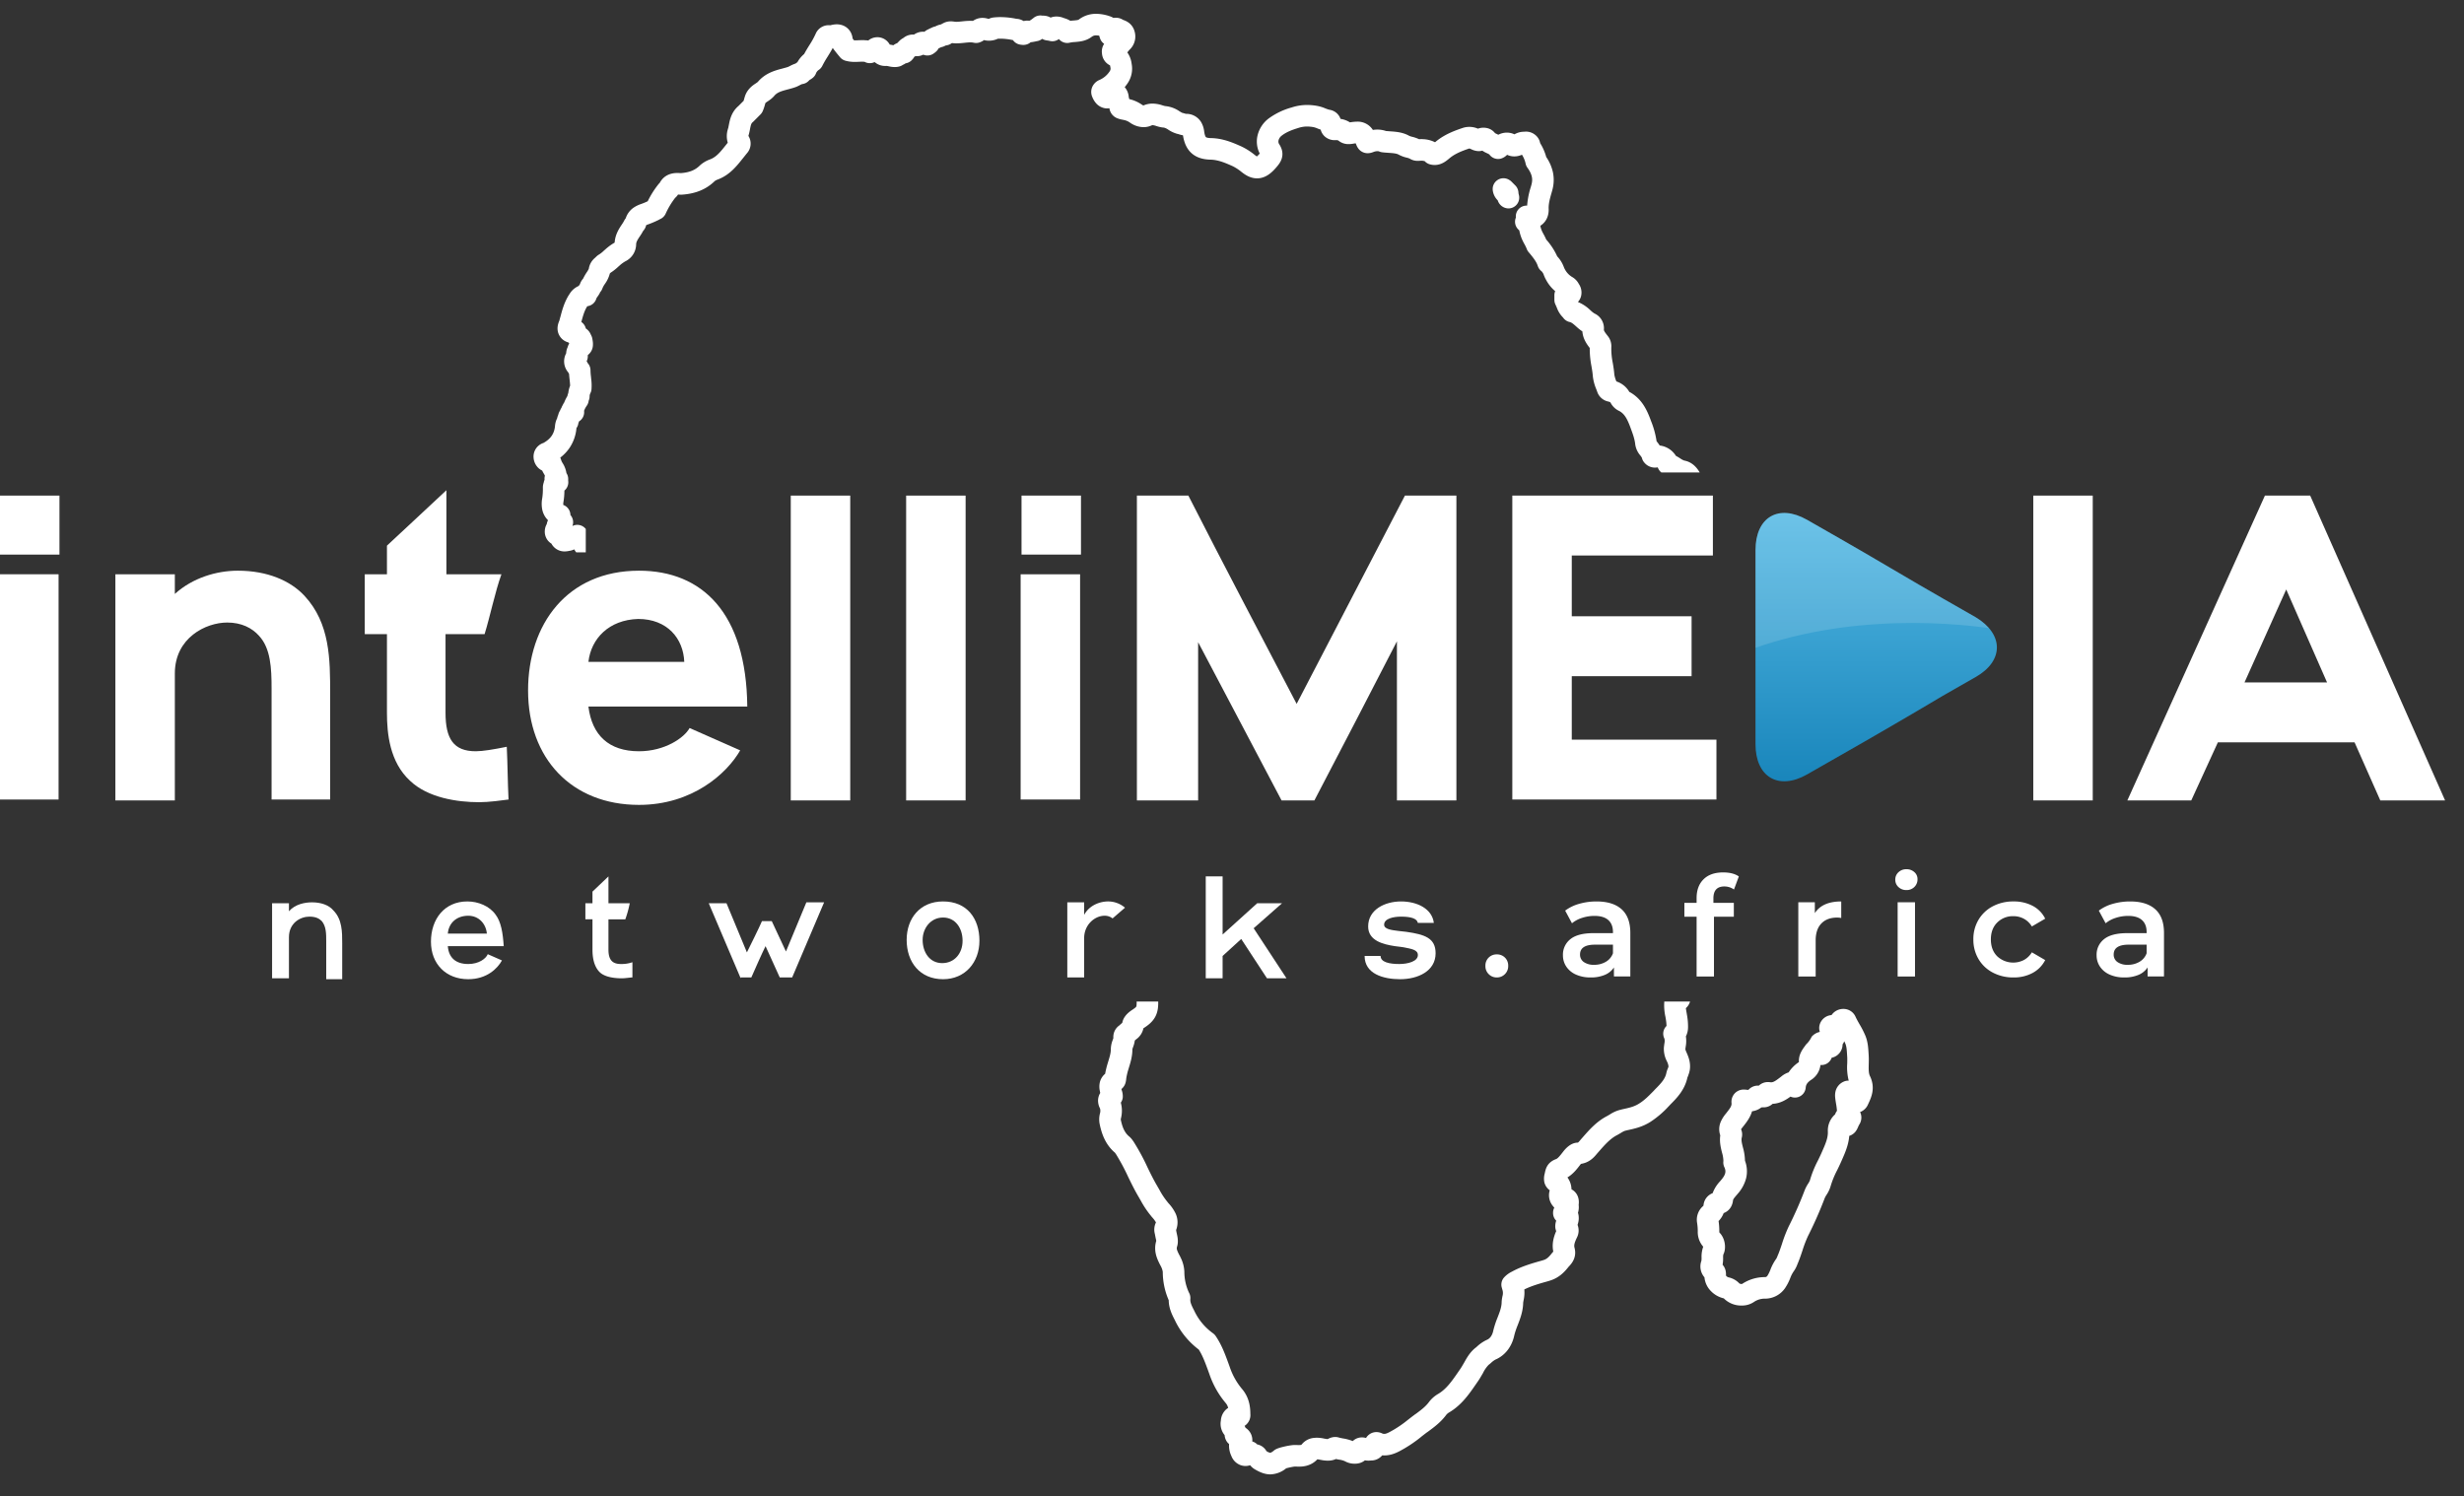 <?xml version="1.0" encoding="UTF-8"?> <svg xmlns="http://www.w3.org/2000/svg" xmlns:xlink="http://www.w3.org/1999/xlink" width="1603.653" height="973.968" viewBox="0 0 1603.653 973.968"><rect x="0" y="0" width="1603.653" height="973.968" fill="#333333" stroke="none"/><defs><clipPath id="clip-path"><path id="Exclusion_2" data-name="Exclusion 2" d="M803.252,1328.972c-26.612,0-53.1-.563-78.739-1.674-26.192-1.135-52.18-2.872-77.24-5.163-25.611-2.341-50.928-5.323-75.248-8.861-24.859-3.617-49.339-7.914-72.76-12.77-23.944-4.964-47.42-10.646-69.779-16.888-22.857-6.381-45.165-13.519-66.3-21.216-21.6-7.866-42.576-16.531-62.334-25.754-20.186-9.422-39.656-19.685-57.87-30.5a574.013,574.013,0,0,1-52.913-35.46,508.836,508.836,0,0,1-47.461-40.627,466.972,466.972,0,0,1-41.515-46c-6.4-8.13-12.58-16.569-18.373-25.085-5.849-8.6-11.468-17.516-16.7-26.508-5.284-9.08-10.32-18.486-14.968-27.957-4.7-9.569-9.128-19.472-13.173-29.433-4.086-10.063-7.893-20.471-11.316-30.934-3.456-10.568-6.618-21.49-9.4-32.462-2.806-11.079-5.3-22.524-7.416-34.017-2.135-11.6-3.943-23.579-5.374-35.6-1.444-12.134-2.544-24.651-3.269-37.2C.371,792.184,0,779.117,0,766.02c0-24.767.95-48.509,2.824-70.564A601.807,601.807,0,0,1,11.2,633.462a441.186,441.186,0,0,1,13.773-53.977A338.3,338.3,0,0,1,44,532.971c3.567-7.1,7.414-14.038,11.434-20.632,3.985-6.537,8.255-12.921,12.691-18.975,4.394-6,9.081-11.847,13.929-17.386,4.8-5.482,9.894-10.821,15.148-15.868a263.5,263.5,0,0,1,33.88-27.455,302.126,302.126,0,0,1,38.533-22.211,377.338,377.338,0,0,1,43.038-17.522c14.706-4.993,30.651-9.5,47.393-13.386,16.028-3.723,33.388-7.023,51.6-9.806,17.261-2.638,35.986-4.919,55.655-6.78,18.63-1.762,38.113-3.171,59.562-4.308,19.572-1.037,40.284-1.819,63.32-2.39,41.7-1.035,85.056-1.247,137.316-1.247,10.733,0,21.8.009,32.507.017h.79c11.062.009,22.5.018,33.93.018,11.3,0,22.79-.009,33.9-.017h.4c9.977-.008,22.394-.018,34.129-.018,47.556,0,98.323.151,147.362,1.246,53.315,1.19,99.359,3.38,140.763,6.7,23.324,1.868,45.749,4.148,66.65,6.778,22.21,2.795,43.572,6.093,63.492,9.8,20.964,3.905,41.094,8.408,59.831,13.385,19.579,5.2,38.308,11.095,55.667,17.52a477.383,477.383,0,0,1,51,22.211A381.683,381.683,0,0,1,1393.75,460.1c7.2,5.06,14.208,10.4,20.82,15.867,6.713,5.551,13.219,11.4,19.34,17.386,6.2,6.067,12.192,12.451,17.8,18.975,5.677,6.609,11.125,13.55,16.19,20.633,5.129,7.172,10.015,14.695,14.52,22.36,4.56,7.757,8.862,15.884,12.788,24.156,3.971,8.367,7.67,17.122,10.993,26.022,3.362,9,6.435,18.409,9.135,27.957,2.731,9.658,5.159,19.738,7.215,29.961,2.079,10.335,3.839,21.113,5.231,32.035,1.407,11.034,2.478,22.533,3.185,34.178.714,11.757,1.076,24,1.076,36.39,0,26.146-1.19,51.73-3.537,76.04a654.131,654.131,0,0,1-10.426,69.614,552.719,552.719,0,0,1-17.04,63.4,484.6,484.6,0,0,1-23.377,57.389,445.48,445.48,0,0,1-29.439,51.592,432.013,432.013,0,0,1-35.224,46,442.283,442.283,0,0,1-40.735,40.628,475.949,475.949,0,0,1-45.968,35.46,533.493,533.493,0,0,1-50.926,30.5c-17.541,9.243-36.25,17.908-55.607,25.754-19.032,7.714-39.223,14.852-60.013,21.216-20.429,6.254-42.01,11.936-64.143,16.888-21.735,4.863-44.612,9.16-68,12.77-22.947,3.542-47.028,6.524-71.575,8.861-24.073,2.292-49.265,4.029-74.877,5.163C856.056,1328.409,829.846,1328.972,803.252,1328.972ZM264.632,714.508v292.4H1355.883v-344.4H309.631v52h-45Z" transform="translate(0 0)" fill="#282828"></path></clipPath><clipPath id="clip-path-2"><path id="Path_8239" data-name="Path 8239" d="M199.8,131.433V28.446c0-21.528,15.018-30.256,33.5-19.783l21.372,12.219c18.484,10.473,48.52,28.51,67,38.984L343.05,72.085c18.484,11.055,18.484,28.51,0,38.984l-21.372,12.219c-18.484,11.055-48.52,28.51-67,38.984L233.3,174.489c-18.484,10.473-33.5,1.745-33.5-19.783Z" transform="translate(-199.8 -4.24)"></path></clipPath><linearGradient id="linear-gradient" x1="0.501" y1="-0.346" x2="0.501" y2="1.354" gradientUnits="objectBoundingBox"><stop offset="0" stop-color="#6dcef5"></stop><stop offset="1" stop-color="#0070aa"></stop></linearGradient></defs><g id="logo-white" transform="translate(-5211.64 -3328.005)"><g id="Mask_Group_12" data-name="Mask Group 12" transform="translate(5283.253 2973)" clip-path="url(#clip-path)"><g id="Group_8924" data-name="Group 8924" transform="translate(245.629 303.998)"><path id="Union_13" data-name="Union 13" d="M477.078,948.166c-3.184,0-6.33-1.031-10.2-3.341a11.2,11.2,0,0,1-2.989-2.613,9.274,9.274,0,0,1-3.011.5,9.539,9.539,0,0,1-3.265-.581,10.186,10.186,0,0,1-5.872-5.776l-.022-.052-.058-.14a15.849,15.849,0,0,1-1.473-7.73,8.682,8.682,0,0,1-1.308-1.393,6.981,6.981,0,0,1-.509-.785,8.661,8.661,0,0,1-1.082-3.624,11.671,11.671,0,0,1-2.535-8.916q.032-.216.078-.43a10.624,10.624,0,0,1,3.825-7.727q.244-.194.5-.366.213-.141.433-.271a7.7,7.7,0,0,0-1.6-3.184,58.021,58.021,0,0,1-10.591-18.76l-.9-2.488c-1.88-5.124-3.515-9.581-6.031-13.545a51.7,51.7,0,0,1-15.289-18.564l-.022-.044-.407-.835c-1.642-3.2-3.8-7.438-3.844-12.693a46.267,46.267,0,0,1-3.868-18.446,11.8,11.8,0,0,0-1.283-3.73l-.075-.168c-.149-.263-.278-.506-.389-.716-.057-.108-.113-.215-.17-.316s-.122-.225-.178-.341l-.056-.114c-1.517-3.109-4.034-8.265-2.095-14.793-.07-.535-.3-1.478-.4-1.919q-.062-.256-.1-.515c-.026-.161-.073-.388-.123-.629-.078-.375-.165-.793-.238-1.259q-.023-.091-.043-.182l0-.02a10.629,10.629,0,0,1,.562-7.166,2.282,2.282,0,0,0,.141-.366,18.313,18.313,0,0,0-2.578-3.408q-.125-.143-.242-.293l-.511-.654a60.825,60.825,0,0,1-6.589-9.872l-.036-.061c-.437-.746-.888-1.517-1.331-2.31-2.456-4.13-4.622-8.517-6.809-13.024l-.014-.028a135.992,135.992,0,0,0-7.9-14.745q-.2-.256-.382-.531c-.112-.172-.19-.288-.244-.367-6.564-5.555-8.8-12.93-10.015-18.772l-.006-.028a15.7,15.7,0,0,1,.2-6.725,5.8,5.8,0,0,0,.1-3.16q-.1-.209-.182-.424l-.016-.041a10.959,10.959,0,0,1-1.1-5.408,9.656,9.656,0,0,1,1.387-4.351c-.032-.166-.062-.341-.088-.525-.018-.089-.034-.169-.047-.239s-.021-.113-.034-.169c-.033-.143-.06-.277-.085-.422l-.016-.095a12.972,12.972,0,0,1,.15-6,10.389,10.389,0,0,1,3.316-5.034,60.376,60.376,0,0,1,1.789-7.225l.184-.626.027-.089.021-.067c.922-3,1.718-5.593,1.688-8.012,0-.029,0-.058,0-.087a17.241,17.241,0,0,1,1.247-5.952l.056-.157c.178-.5.294-.857.348-1.067a9.182,9.182,0,0,1,3.984-8.286c.645-.635,1.284-1.172,1.807-1.6.551-3.151,2.7-5.969,6.394-8.4l.058-.038c2.08-1.338,2.539-1.93,2.64-2.122s.331-.913.259-3.405q0-.1,0-.2a24.366,24.366,0,0,1,.558-4.895c.063-.424.138-.807.2-1.11.112-.766-.011-1.653-1.74-4.305-2.594-3.941-5.353-8.679-6.54-14.291a13.615,13.615,0,0,1-1.9-9.05,14.035,14.035,0,0,1,3.17-6.952,93.853,93.853,0,0,1-5.993-14.518l-.608-1.758a16.4,16.4,0,0,0-1.1-1.4l-.015-.018q-.057-.068-.113-.138-.154-.193-.311-.387a19.642,19.642,0,0,1-3.7-6.228,26.2,26.2,0,0,1-1-4.012c-.088-.449-.205-1.045-.3-1.4a9.1,9.1,0,0,1-2.491-8.615l.023-.094a29.052,29.052,0,0,1-2.665-4.577,14.8,14.8,0,0,0-1.326-2.278l-.022-.023c-2.474-2.586-5.072-5.423-8.173-8.925-2-2.221-3.922-4.323-5.877-6.424l-.039-.042a34.064,34.064,0,0,0-3.193-2.893l-.536-.45a48.257,48.257,0,0,1-6.348-5.85l-.066-.076-.723-.843-.014-.016c-2.944-3.45-6.6-7.739-8.6-13.805a41.035,41.035,0,0,0-4.491-8.334c-3.127-4.721-2.612-8.85-1.624-11.49h0l.46-1.236a7.017,7.017,0,0,1,6.8-4.563c0-.064,0-.126,0-.184,0-.186,0-.373,0-.56,0-.05-.008-.1-.012-.148-.021-.266-.054-.668-.054-1.141V485.9a7.045,7.045,0,0,1,.092-1.136,14.124,14.124,0,0,1,.213-4.2,10.052,10.052,0,0,1,.677-2.157,9.515,9.515,0,0,1-.076-6.614,14.057,14.057,0,0,1,1.692-3.262q.1-.152.211-.3c.522-.9,1.058-1.69,1.541-2.4.233-.345.452-.67.645-.97q.105-.164.22-.322c.317-.438.623-.86.914-1.276a52.126,52.126,0,0,1,1.349-12.169,14.331,14.331,0,0,1-2.54-3.773,25.984,25.984,0,0,1-3.509-1.675l-.194-.106-.015-.008a10.936,10.936,0,0,1-4.659-4.971q-.348-.119-.686-.263a14.422,14.422,0,0,1-1.787.108c-.629,0-1.188-.035-1.7-.078-.264-.009-.489-.026-.658-.041a17.761,17.761,0,0,0-1.891.479l-.082.024-.077.022-.127.035a24.541,24.541,0,0,1-5.867,1.057q-.128,0-.255,0a30.968,30.968,0,0,0-4.568.531l-.68.11a52.245,52.245,0,0,1-8.252.825,27.514,27.514,0,0,1-3.668-.235l-.014,0a17.121,17.121,0,0,1-9.325-4.423,21.335,21.335,0,0,1-5.535-8.563l-.022-.062c-1.923-5.461-3.893-9.836-7.253-13.437-.614-.649-1.232-1.083-3.876-1.212l-.082,0c-1.543-.093-3.187-.14-4.887-.14-6.151,0-12.53.609-18.7,1.2l-.453.043-1.626.168-.121.011a14.7,14.7,0,0,0-2.523.59c-.558.165-1.183.342-1.868.512a10.643,10.643,0,0,1-1.513,2.136,10.812,10.812,0,0,1-8.111,3.421,14.259,14.259,0,0,1-1.821-.12l-.014,0a7.61,7.61,0,0,0-.986-.065c-2.879,0-5.97,1.765-9.549,3.809q-.3.173-.622.315l-.216.1c-4.9,2.7-10.091,3.761-14.3,4.612-.094.068-.19.14-.255.189a15.056,15.056,0,0,1-6.636,3.212l-.372.083q-.1.023-.208.043l-.041.008a16.328,16.328,0,0,1-3.168.355,11.42,11.42,0,0,1-7.65-2.9,10.211,10.211,0,0,0-3.315-.709l-.038-.005c-.864-.115-1.875-.257-2.949-.486l-1.564-.33-1.607-.338-.02,0a43.679,43.679,0,0,0-8.755-1.293c-.5,0-.992.022-1.462.065-1.947.2-3.873.358-5.737.508l-.788.064-1.271.1a81.83,81.83,0,0,0-10.57,1.282l-.147.03a20.082,20.082,0,0,0-3.634,1.428l-.065.03-.068.03-.4.176a37.646,37.646,0,0,1-5.193,2,48.245,48.245,0,0,0-6.779,2.927c-.679.338-1.319.635-1.885.9l-.475.221a14.52,14.52,0,0,1-6.222,1.469,11.938,11.938,0,0,1-5.64-1.385c-1.349-.7-2.827-1.4-4.258-2.087-.725-.346-1.445-.69-2.153-1.035a91.508,91.508,0,0,1-12.731-6.8l-.111-.076a42.37,42.37,0,0,1-7.834-7.424l-.578-.633A33.748,33.748,0,0,0,86.5,418.2l-.034-.028c-.653-.536-1.3-1.1-2.036-1.782l-.115-.109a14.587,14.587,0,0,0-1.368-1.219,12.787,12.787,0,0,1-6.609-3.323,10.111,10.111,0,0,1-2.017-2.855,30.479,30.479,0,0,1-8.071-7.185c-.65-.786-2.128-1.38-4.3-2.189-.719-.257-1.382-.528-2.024-.791l-.6-.246q-.1-.038-.19-.08a28.4,28.4,0,0,1-3.309-1.716l-.035-.02a14.051,14.051,0,0,0-1.583-.816l-.036,0c-1.959-.245-6.545-1.47-8.167-7.509a7.015,7.015,0,0,1-3.066-9.152l.533-1.145a9.4,9.4,0,0,1,.125-6.452c-.061-.8-.062-1.513-.062-2.109a7.015,7.015,0,0,1-5.866-5.547l-.277-1.366a10.463,10.463,0,0,1-.227-2.73,17.766,17.766,0,0,1-6.04-5.732l-.125-.161c-.24-.309-.486-.627-.676-.851A8.4,8.4,0,0,1,28.2,350.2a8.7,8.7,0,0,1-4.174-4.118,11.87,11.87,0,0,1-2.343.816,7.016,7.016,0,0,1-.74.131l-.108.013a14.161,14.161,0,0,1-3.1.383,9.538,9.538,0,0,1-6.6-2.517,9.237,9.237,0,0,1-1.986-2.566A8.828,8.828,0,0,1,6.577,340a9.292,9.292,0,0,1-1.727-6.151,9.436,9.436,0,0,1,1.257-4.21,8.9,8.9,0,0,1,.812-2.524A13.589,13.589,0,0,1,3.2,320.325a19.56,19.56,0,0,1-.021-7.607,41.152,41.152,0,0,0,.406-6.81v-.225q0-.3.026-.6a11.011,11.011,0,0,1,.529-2.5,8.823,8.823,0,0,1,.557-1.823,7.015,7.015,0,0,1,.061-1.916l.134-.788c-.174-.344-.449-.825-.619-1.122-.364-.632-.772-1.343-1.163-2.157a9.666,9.666,0,0,1-1.872-1.159q-.112-.089-.221-.182a10.142,10.142,0,0,1-3.457-6.72c-.007-.06-.013-.12-.018-.18a9.284,9.284,0,0,1,6.373-9.7c4.78-2.665,7.122-6.11,7.569-11.1,0-.043.008-.086.013-.13a13.314,13.314,0,0,1,1.385-4.88,9.122,9.122,0,0,1,.67-2.088,8.885,8.885,0,0,1,1.174-2.846,12.052,12.052,0,0,1,.966-1.9,9.138,9.138,0,0,1,.817-1.718,9.055,9.055,0,0,1,.937-1.654,28.126,28.126,0,0,1,2.1-4.254,9.234,9.234,0,0,1,.576-1.913,17.877,17.877,0,0,1,1.185-4.769c-.008-.905-.114-1.938-.232-3.082q-.048-.467-.1-.942-.032-.307-.066-.62c-.1-.956-.211-1.987-.284-3.074-.143-.247-.275-.486-.4-.716-.06-.106-.127-.224-.176-.306a10.98,10.98,0,0,1-1.3-12.384,10.376,10.376,0,0,1,.959-3.988,9.415,9.415,0,0,1,1.042-2.414q-.288-.322-.553-.675a9.356,9.356,0,0,1-6.033-4.8c-2.071-4-.48-7.855.046-9.13q.048-.116.1-.23h0c.278-1.079.539-2.033.809-2.961.994-3.769,2.361-8.9,5.343-13.682q.169-.271.362-.526a13.142,13.142,0,0,1,6.081-5.423c.27-.4.543-.8.814-1.189a10,10,0,0,1,2.071-3.59,30.724,30.724,0,0,1,2.4-4.186l.021-.033a14.276,14.276,0,0,0,1.253-2.165q.022-.148.051-.294a11.408,11.408,0,0,1,3.913-6.76L38.6,155.3a7.01,7.01,0,0,1,1.5-1.1,19.1,19.1,0,0,0,3.081-2.44l.391-.349.109-.1.488-.418a34.909,34.909,0,0,1,6.128-4.485c.358-5.285,2.834-9.012,4.679-11.789l.019-.028.01-.015a20.867,20.867,0,0,0,1.324-2.13l.027-.056a10.3,10.3,0,0,1,1.158-1.83,13.338,13.338,0,0,1,4.793-6.658,19.739,19.739,0,0,1,5.482-2.7l.3-.12.406-.161.163-.063c1.063-.394,2.139-.877,3.171-1.365a58.641,58.641,0,0,1,7.173-11.311q.217-.261.458-.5l.2-.2c1.559-2.886,4.819-6.379,11.463-6.379.647,0,1.227.029,1.693.053l.092,0q.143.007.286.02c.111.01.183.012.217.013q.1-.011.207-.02c5.345-.428,9.056-1.927,12.034-4.86l.092-.089a19.378,19.378,0,0,1,6.328-3.846l.047-.02.112-.046c.234-.092.477-.188.651-.262l.046-.02c3.781-1.582,6.433-4.921,9.79-9.148l.118-.148.062-.077c.337-.412.668-.828,1.013-1.263a15.08,15.08,0,0,1,.06-8.745l.026-.106a7.013,7.013,0,0,1,.216-.706c.132-.56.256-1.2.387-1.867l.022-.115c.657-3.368,1.642-8.42,6.222-12.319l3.377-3.389c.15-.462.286-.954.414-1.435q.027-.1.057-.2l.279-.934c1.484-5.031,5.3-7.574,7.249-8.829l.351-.247c.309-.217.723-.507.9-.657,4.868-5.792,11.286-7.48,15.989-8.714l.381-.1c1.245-.333,2.421-.648,3.418-1.007l.012,0c.1-.044.367-.179.561-.279.173-.089.35-.179.532-.269a22.067,22.067,0,0,1,3.684-1.6c.443-.358.855-.648,1.2-.884a18.486,18.486,0,0,1,4.387-5.321c1-1.882,2.09-3.665,3.283-5.583h0l.148-.24a55.757,55.757,0,0,0,4-7.216q.029-.07.06-.14a9.183,9.183,0,0,1,9.451-5.521q.235-.066.474-.116l.32-.069a15.731,15.731,0,0,1,3.486-.447,11.28,11.28,0,0,1,2.949.387l.068.019a9.78,9.78,0,0,1,6.441,5.552,11.548,11.548,0,0,1,.867,3.32q.436.551.919,1.149.288.01.612.01c.659,0,1.38-.03,2.063-.063,1.251-.065,2.474-.065,3.658-.065a7.007,7.007,0,0,1,.907.059,15.271,15.271,0,0,1,2.035.154,9.33,9.33,0,0,1,5.956-2.127c.18,0,.362.005.541.016l.089.006a9.14,9.14,0,0,1,7.369,4.775c.837.111,1.61.273,2.313.43l.038.008a9.46,9.46,0,0,1,2.541-1.389,10.319,10.319,0,0,1,1.027-1.06,9.893,9.893,0,0,1,2.869-2.233,9.944,9.944,0,0,1,6.5-2.295c.188,0,.368,0,.539.012a10.211,10.211,0,0,1,5.853-1.86q.464,0,.918.04a9.731,9.731,0,0,1,2.654-1.66,9.426,9.426,0,0,1,1.6-.762,11.7,11.7,0,0,1,2.89-1.082,12.061,12.061,0,0,1,3.51-1.244,10.048,10.048,0,0,1,.954-.483,10.336,10.336,0,0,1,5.569-1.54,15.675,15.675,0,0,1,2.009.144l.084.01q.125.015.249.035l.266.043a8,8,0,0,0,1.018.057c.957,0,2.069-.113,3.356-.244l.483-.05a49.561,49.561,0,0,1,5.194-.343c.6,0,1.178.018,1.745.055A10.6,10.6,0,0,1,289.7.149a12.644,12.644,0,0,1,4.018.689A8.92,8.92,0,0,1,295.856.05a7.028,7.028,0,0,1,.736-.13,39.377,39.377,0,0,1,4.769-.283A52.852,52.852,0,0,1,311.8.755a9.1,9.1,0,0,1,4.4,1.309q.167.069.331.144a9.738,9.738,0,0,1,2.345-.282c.342,0,.685.017,1.047.053l.12.013c.133-.019.324-.054.521-.092a10.922,10.922,0,0,1,1.1-.753L323.112.029a7.015,7.015,0,0,1,5.635-1.32q.206-.008.411-.008A9.906,9.906,0,0,1,334.034-.04a10.444,10.444,0,0,1,3.813-.7A12.8,12.8,0,0,1,342.809.306q.263.067.52.153l.016.005a16.047,16.047,0,0,1,3.5,1.566c.708-.073,1.38-.123,2-.168l.26-.021c1.741-.15,2.833-.262,3.317-.634l.06-.046A18.3,18.3,0,0,1,363.736-2.5a27.9,27.9,0,0,1,8.822,1.586,10.505,10.505,0,0,1,2.387,1.1,8.653,8.653,0,0,1,6.294,1.288,12.651,12.651,0,0,1,3.343,1.608,10.27,10.27,0,0,1,4.036,5.667,11.759,11.759,0,0,1-3.069,12q-.139.14-.286.273c-.1.1-.327.383-.5.59l-.119.146c-.2.258-.429.549-.689.863a16.017,16.017,0,0,1,2.812,7.388,16.92,16.92,0,0,1-2.695,12.808l-.082.121q-.833,1.21-1.737,2.3a10.8,10.8,0,0,1,2.611,6.256,13.18,13.18,0,0,0,.375,1.518,24.142,24.142,0,0,1,8.071,3.52l.049.033a6.691,6.691,0,0,0,1.041.6,15.118,15.118,0,0,1,6-1.237,21.525,21.525,0,0,1,6.591,1.2l.2.058a12.082,12.082,0,0,0,1.486.379l.156.009a19.518,19.518,0,0,1,9.074,3.357l.106.064a19.031,19.031,0,0,0,1.684.957c.536.109.975.24,1.275.33.059.018.117.036.176.052.14.036.272.075.41.12l.217.071L422,62.6h.105a11.275,11.275,0,0,1,9.885,5.38,15.575,15.575,0,0,1,1.975,5.956l0,.021c.006.04.012.08.017.12.4,2.943,1.061,3.617,1.135,3.684s.738.6,3.487.64l.079,0c7.8.208,14.3,3.107,19.526,5.436l.04.018a42.176,42.176,0,0,1,8.665,5.524l.106.075q.132.093.259.192a10.88,10.88,0,0,0,.982.69,15.272,15.272,0,0,0,1.877-1.882A17.151,17.151,0,0,1,468.7,76.778a19.526,19.526,0,0,1,7.332-11.21,46.02,46.02,0,0,1,14.894-7.119,32.153,32.153,0,0,1,10.046-1.619,36.981,36.981,0,0,1,6.127.533,25.157,25.157,0,0,1,5.831,1.736l.233.087a16.709,16.709,0,0,0,2.356.769,9,9,0,0,1,7.035,5.489q.1.226.179.456a15.4,15.4,0,0,1,6.107,2.255h0a30.272,30.272,0,0,1,4.725-.468,11.688,11.688,0,0,1,10.208,5.4,17.788,17.788,0,0,1,8.547.692c.41.039.866.072,1.339.107.431.031.876.064,1.327.1,3.691.25,8.279.567,12.412,2.922l.024.014a10.578,10.578,0,0,0,1.762.584,22.83,22.83,0,0,1,4.679,1.616c.439-.036.946-.068,1.513-.068.4,0,.777.015,1.161.047l.018,0a18.92,18.92,0,0,1,7.683,2l.166-.139c.487-.417.973-.826,1.53-1.231,5.36-4.087,11.377-6.294,16.6-8.043l.032-.01a14.008,14.008,0,0,1,8.856.286q.286.095.562.214c.061.025.129.051.2.078a10.066,10.066,0,0,1,3.543-.625,10.982,10.982,0,0,1,1.389.088l.168.024A8.988,8.988,0,0,1,623.3,75.2c.216.1.47.217.61.279q.128.057.254.12l.28.138c.3.146.618.3.958.481a12.085,12.085,0,0,1,5.561-1.391,11.664,11.664,0,0,1,4.951,1.114,12.551,12.551,0,0,1,6.3-1.688q.231-.031.464-.046a9.43,9.43,0,0,1,7.149,2.442,8.779,8.779,0,0,1,2.817,5.019A33.652,33.652,0,0,1,656.6,90.7a28.337,28.337,0,0,1,4.35,9.91,24.654,24.654,0,0,1-.483,11.959l-.007.024-.394,1.4-.008.03c-.977,3.42-1.988,6.955-1.884,10.182.248,4.845-1.72,8.94-5.408,11.247.084.37.143.68.186.91.007.037.013.073.02.11a17.082,17.082,0,0,0,1.755,4.188l.116.226a39.081,39.081,0,0,1,1.75,3.53l.089.109a43.205,43.205,0,0,1,7.067,10.844,20.612,20.612,0,0,1,4.367,7.108c.089.2.167.38.238.545.055.128.127.3.167.382q.144.238.269.487a12.809,12.809,0,0,0,5.083,5.149l.016.01a11.364,11.364,0,0,1,3.867,4.167q.129.19.245.388a9.921,9.921,0,0,1,1.246,7.771,8.9,8.9,0,0,1-1.991,3.648q.07.061.138.125a25.172,25.172,0,0,1,7.778,5.139l.1.085.031.028.151.135a14.734,14.734,0,0,0,2.566,2.026,10.563,10.563,0,0,1,6.117,10.374q-.007.1-.017.2c-.077.761,1.5,2.756,2.342,3.828.035.044.069.089.1.134a10.586,10.586,0,0,1,2.4,7.455,45.189,45.189,0,0,0,.928,10.086c.417,2.436.841,5.039,1.039,7.736a20.192,20.192,0,0,0,1.337,4.409,15.078,15.078,0,0,1,8.414,6.8q.286.131.559.288c7.741,4.444,10.93,11.593,13.312,17.945q.09.241.163.488a57.288,57.288,0,0,1,3.7,13.361q.177.25.53.7l.05.065c.412.541.933,1.224,1.458,2.05a14.409,14.409,0,0,1,10.531,6.719c1.057.565,1.981,1.147,2.738,1.624l.012.008.075.048a11.183,11.183,0,0,0,2.57,1.389l.058.011c6.465,1.2,9.391,6.5,10.8,9.047l.131.237.026.047a17.321,17.321,0,0,0,1.544.918q.1.055.2.112l.117.07a22,22,0,0,1,5.9,4.637c.141.146.3.313.472.5a11.461,11.461,0,0,1,3.277,4.891,5.175,5.175,0,0,0,.621.176A8.445,8.445,0,0,1,772.3,310c3.887,1.938,6.864,5.969,8.341,8.29,1.539,2.42,4.113,7.162,4.065,11.737,0,.073,0,.146-.006.219a12.441,12.441,0,0,1-.743,3.867,28.933,28.933,0,0,1,1.936,3.063l.023.04q.11.193.207.392c.135.277.284.556.443.831,2.206,3.613,4.23,4.393,5.748,4.668l.077.014a.927.927,0,0,0,.179.018c.329,0,1.188-.2,3.235-1.508l.145-.091.422-.256.55-.345a42.381,42.381,0,0,1,5.93-3.274,14.154,14.154,0,0,1,5.656-1.146,18.174,18.174,0,0,1,6.554,1.3c1.365-.831,2.76-1.774,3.863-2.529l.126-.085c.33-.216.653-.432.973-.646.672-.45,1.367-.914,2.117-1.377a11.049,11.049,0,0,1,6.066-1.857,11.284,11.284,0,0,1,4.534.979c.221-.1.525-.243.928-.464l.028-.015.066-.036a16.6,16.6,0,0,1,8.2-2.485,13.061,13.061,0,0,1,2.859.318h0a8.351,8.351,0,0,0,1.78.233,2.259,2.259,0,0,0,.528-.047l.046-.026a33.45,33.45,0,0,1,8.336-3.08l.131-.035a25.936,25.936,0,0,0,3.691-1.158,15.161,15.161,0,0,1,8.829-5.626l.027-.006a14.883,14.883,0,0,1,11.764,2.56,10.431,10.431,0,0,1,4.558,8.673,14.663,14.663,0,0,1-1.013,5.132l-.055.154q-.07.2-.151.389c-.253.6.084,2.327.383,3.852l.014.073q.036.15.07.3a8.737,8.737,0,0,1,1.29,1.228A9.4,9.4,0,0,1,887.3,349.6a7.013,7.013,0,0,1-.111.773,9.083,9.083,0,0,1-2.9,5.62q-.115.1-.235.2a9,9,0,0,1-2.455,1.451c-.027,4.319-.344,9.849-4.038,14.856a15.932,15.932,0,0,0-1.469,3.522q-.05.154-.106.305l-.177.477c-1.035,2.8-2.45,6.614-5.846,9.443a11.813,11.813,0,0,0-.538,1.945q-.02.091-.043.182a19.846,19.846,0,0,1-3.671,8.162c-1.74,2.168-3.578,4.729-4.052,7.308-1.27,7.558-5.056,13.571-8.106,18.406l-.153.246c-.9,1.448-1.824,2.945-2.567,4.339-.026.048-.051.1-.078.142-7.174,12.743-17.172,23.1-26,32.236-1.106,1.176-2.24,2.361-3.336,3.506l-.2.2c-3.747,3.945-8.082,6.325-11.906,8.425l-.336.185-.02.011-1.03.562-.032.017c-4.585,2.469-8.616,5.943-12.882,9.621l-.814.713-.03.026a155.909,155.909,0,0,0-12.234,12.258c-1.257,1.36-2.619,2.791-4.29,4.5-.484.528-.968,1.027-1.438,1.511-.339.349-.658.679-.955,1q-.1.108-.207.211l-.222.218a37.025,37.025,0,0,0-4.644,5.106l-.061.089c-.43.616-.887,1.374-1.372,2.175q-.241.4-.486.8a40.925,40.925,0,0,1-4.558,6.762l-.033.038c-.172.2-.431.49-.507.6-.091.14-.183.27-.284.4l-.082.108a20.077,20.077,0,0,1-3.591,3.863,13.075,13.075,0,0,1-3.872,2.14,12.2,12.2,0,0,1-2.7,4.14,13.6,13.6,0,0,1-5.306,3.161,27.379,27.379,0,0,1-3.463,8.164l-.141.246q-.073.128-.152.253l-.093.148a36.283,36.283,0,0,0-2.01,4.459l-.029.075a60.273,60.273,0,0,1-2.639,5.788l-.327.614-.013.024-.086.16a18.509,18.509,0,0,1-4.22,5.66,8.7,8.7,0,0,0-.952,2.622,38.094,38.094,0,0,1-3.752,9.278,12.8,12.8,0,0,1,3.759,4.694,10.788,10.788,0,0,1,4.112,5.368,11.653,11.653,0,0,1-1.762,10.731,13.96,13.96,0,0,1-.548,10.909c2.516,3.931,3.13,7.9,3.625,11.115l.028.179c.007.047.014.094.02.141a18.327,18.327,0,0,0,.81,3.944l.013.033c2.892,1.326,5.962,3.186,7.845,6.594a15.046,15.046,0,0,1,1.691,7.676,9.153,9.153,0,0,1,1.36,2.941,10.982,10.982,0,0,1,.188,4.424,9.362,9.362,0,0,1-2.227,6.016,7.023,7.023,0,0,1-.589.618q-.141.132-.3.266c.125.994.319,2.067.525,3.214l.015.082q.015.08.027.161.066.42.133.843a41.019,41.019,0,0,1,.713,8.3,13.149,13.149,0,0,1-1.393,5.765c.056.409.1.805.133,1.187a20.371,20.371,0,0,1-.3,5.745c-.039.4-.088.749-.13,1.044-.022.154-.052.366-.058.44,0,.009,0,.018,0,.026a15.177,15.177,0,0,0,.754,1.98l.1.227c1.12,2.6,2.654,6.164,2.1,10.8q-.015.125-.034.25a18.552,18.552,0,0,1-.98,3.581c-.055.153-.11.3-.159.448a7.016,7.016,0,0,1-.393.935.359.359,0,0,0-.024.058c-1.7,8.165-7.071,13.593-11.051,17.572l-.777.845q-.081.088-.165.174l-.328.333a61.982,61.982,0,0,1-11.9,10.094c-5.2,3.251-10.129,4.331-14.9,5.36l-1.468.367-.181.043a14.4,14.4,0,0,0-2.448,1.287l-.086.051-.506.3c-.62.365-1.26.743-1.926,1.1l-.139.074c-4.441,2.286-8.131,6.5-11.7,10.575l-.792.9q-.076.087-.154.17c-.121.13-.223.247-.3.349q-.087.113-.18.222c-1.809,2.144-4.721,5.6-10.286,6.459-.12.13-.254.286-.4.467l-.565.726c-1.765,2.287-4.273,5.528-7.858,7.624a13.536,13.536,0,0,1,2.64,7.737c3.073,1.648,5.35,5.076,4.675,10.136l0,.045a12.142,12.142,0,0,1-.466,5.136,10.153,10.153,0,0,1,.312,1.137,12.367,12.367,0,0,1-.362,6.033q-.094.353-.2.695a10.064,10.064,0,0,1-.451,8.3c-1.536,3.183-1.959,4.952-1.551,6.5,1.808,6.593-2.285,10.828-3.631,12.221l-.086.087c-.039.044-.116.138-.175.208l-.126.151c-2.533,3.228-6.2,7.107-12.185,8.854l-.552.183q-.155.051-.312.095c-5.323,1.489-10.811,3.024-15.586,5.4a22.871,22.871,0,0,1-.47,7.036c-.035.2-.072.4-.108.6-.069.373-.162.882-.171,1.064,0,.056,0,.112,0,.168-.142,5.6-2.033,10.458-3.557,14.365l-.135.355a47.959,47.959,0,0,0-2.073,6.239c-1.552,7.4-6.022,13.168-12.267,15.823a13.56,13.56,0,0,0-2.8,2.071l-.043.037a18.5,18.5,0,0,1-1.57,1.3l-.034.026a20.476,20.476,0,0,0-3.711,5.414q-.07.126-.144.248c-.264.434-.53.889-.811,1.37-.592,1.013-1.2,2.062-1.941,3.159l-.057.083c-.248.358-.484.7-.721,1.047s-.491.715-.747,1.086l-.324.469c-4.376,6.331-9.336,13.508-17.488,18.237l-.03.017a6.67,6.67,0,0,0-1.875,1.786l-.029.038c-3.5,4.584-7.8,7.745-11.6,10.533l-.1.076q-.274.2-.567.376c-1.114.84-2.283,1.74-3.64,2.8l-.04.031L575,923.9a85.406,85.406,0,0,1-10.732,7.418l-.95.541c-2.964,1.683-7.014,3.982-12.141,3.982q-.672,0-1.341-.053a8.857,8.857,0,0,1-.761.81,9.248,9.248,0,0,1-6.443,2.528q-.2.026-.4.04c-.357.025-.845.059-1.405.059a11.869,11.869,0,0,1-2.216-.2,9.744,9.744,0,0,1-2.887,1.605q-.105.038-.212.072a11.614,11.614,0,0,1-3.546.528,13,13,0,0,1-6.4-1.627h0a13.009,13.009,0,0,0-3.844-1.032l-.142-.026-.213-.042c-.512-.1-1.054-.207-1.614-.33a12.423,12.423,0,0,1-4.821,1.063c-.178.006-.358.009-.537.009a22.746,22.746,0,0,1-4.251-.461c-.181-.033-.362-.066-.544-.1l-.143-.026-.042-.008c-.625-.121-1.32-.256-1.768-.3-4.42,4.773-10.14,4.773-12.1,4.773-.43,0-.821-.007-1.25-.017q-.129,0-.258-.01a7.613,7.613,0,0,0-1.364.008q-.116.015-.233.027a44.6,44.6,0,0,0-5.108,1.1A16.893,16.893,0,0,1,477.078,948.166Zm-2.521-15.1a7.289,7.289,0,0,0,2.5,1.074,7.641,7.641,0,0,0,2.313-1.489q.138-.111.282-.215c1.1-.793,2.461-1.423,6.185-2.3a49.219,49.219,0,0,1,5.091-.952,18.659,18.659,0,0,1,2.354-.141c.449,0,.917.013,1.426.041.307.006.57.011.829.011,1.573,0,1.736-.17,1.891-.37a11.514,11.514,0,0,1,8.364-4.323,14.115,14.115,0,0,1,1.623-.092,23.627,23.627,0,0,1,4.641.56l.585.1a11.632,11.632,0,0,0,1.7.235l.066-.035q.177-.094.36-.177l.149-.068a9.9,9.9,0,0,1,4.322-1.1,8.315,8.315,0,0,1,1.752.188q.294.063.581.152c.677.208,1.56.382,2.5.566l.145.029a28.39,28.39,0,0,1,6.467,1.742l.135-.126a8.539,8.539,0,0,1,5.86-2.275,10.136,10.136,0,0,1,2.644.368,8.171,8.171,0,0,1,2.232-2.4l.126-.088a7.8,7.8,0,0,1,4.4-1.337,8.487,8.487,0,0,1,3.688.848,3.441,3.441,0,0,0,1.4.318c1.423,0,3.262-1.044,5.208-2.149l.979-.557.079-.044a73.283,73.283,0,0,0,8.979-6.261l.276-.214c1.6-1.251,2.951-2.293,4.267-3.278a7.05,7.05,0,0,1,.665-.442c3.22-2.365,6.247-4.625,8.456-7.515a20.4,20.4,0,0,1,6.066-5.481c5.429-3.155,9.095-8.458,12.975-14.072l.327-.473c.248-.358.484-.7.721-1.047s.472-.687.718-1.042c.485-.727.956-1.532,1.453-2.384.277-.474.562-.962.863-1.459,1.692-3.053,3.622-6.494,7-9.325q.115-.1.234-.188l.21-.161c.15-.114.353-.269.432-.338q.179-.176.37-.339l.2-.172a24.677,24.677,0,0,1,6.427-4.318c1.974-.839,3.443-2.959,4.037-5.818l.018-.084a58.794,58.794,0,0,1,2.674-8.255l.142-.373.02-.052c1.237-3.17,2.516-6.446,2.611-9.584a19.5,19.5,0,0,1,.4-3.481c.032-.173.064-.348.095-.525q.013-.072.027-.144a7.246,7.246,0,0,0,.176-3.521q-.022-.072-.043-.145l-.57-2.022a7.014,7.014,0,0,1,1.348-6.375,16.846,16.846,0,0,1,5.261-3.961l.042-.023c6.418-3.515,13.458-5.5,19.688-7.242l.525-.174q.143-.047.288-.088c2.093-.594,3.591-2.085,5.2-4.141q.084-.108.172-.212l.149-.178c.217-.26.5-.6.868-.981-1.031-5.024.214-9.488,1.888-13.341a8.624,8.624,0,0,1-.617-3.211,11.444,11.444,0,0,1,.639-3.576,7.011,7.011,0,0,1-2.064-4.968v-.225a7,7,0,0,1,.827-3.3,7.014,7.014,0,0,1-.753-.847,10.957,10.957,0,0,1-2.234-10.433,9.275,9.275,0,0,1-3.472-5.068,12.082,12.082,0,0,1,.168-5.711q.018-.084.037-.168l.043-.181c.581-2.846,1.505-7.068,7.428-9.229,1.185-.469,3-2.82,4.087-4.229l.019-.025.57-.732c1.625-2.082,4.93-5.538,9.049-5.677.555-.027.633-.082,1.894-1.576.3-.374.612-.742.96-1.117l.719-.82c4.207-4.8,8.977-10.251,15.749-13.761.436-.239.925-.527,1.441-.832l.494-.291a22.251,22.251,0,0,1,6.525-2.931l1.5-.376q.111-.028.222-.052c4.127-.89,7.387-1.593,10.553-3.579l.081-.05c3.451-2.1,6.26-4.955,9.234-7.976l.247-.251.8-.866q.1-.108.2-.213c3.937-3.936,6.576-6.806,7.354-10.687q.022-.108.047-.216a14.508,14.508,0,0,1,.953-2.776l.106-.295c.121-.333.236-.651.288-.86a8.934,8.934,0,0,0-1.068-3.441l-.012-.028-.1-.242a17.4,17.4,0,0,1-1.836-8.581c.04-.523.1-.975.156-1.341.022-.155.052-.366.058-.44.015-.211.039-.419.073-.627l.032-.2a9.556,9.556,0,0,0,.212-2q-.013-.108-.023-.217a5.794,5.794,0,0,0-.15-1.064,7.014,7.014,0,0,1,1.366-8.252,33.193,33.193,0,0,0-.558-5.06q-.065-.4-.128-.807v0a34.285,34.285,0,0,1-.731-10.437,7.206,7.206,0,0,1,.231-1.685,4.4,4.4,0,0,0,1.018-4.712,8.015,8.015,0,0,1,.184-1.731,13.652,13.652,0,0,0,.109-2.208,13.2,13.2,0,0,0-1.816-.92,12.136,12.136,0,0,1-6.782-7.52,30.2,30.2,0,0,1-1.62-7.07l-.017-.11c-.375-2.427-.671-4.345-1.649-5.8q-.076-.114-.148-.23c-3.672-5.964-2.221-10.692-.643-13.375a9.9,9.9,0,0,1-1.1-7.8,11.467,11.467,0,0,1,1.365-3,7.354,7.354,0,0,1-1.291-1.682,7.8,7.8,0,0,1-.785-2.071,8.584,8.584,0,0,1-5.306-7.971q-.009-.178-.009-.356c0-.034,0-.061,0-.08a7,7,0,0,1-.132-.792l-.026-.236a10.048,10.048,0,0,1,.8-5.9q.075-.154.158-.3l.666-1.212a28.235,28.235,0,0,0,2.872-6.631q.019-.083.04-.165c.806-3.174,1.945-6.808,5.283-9.763l.1-.084a8.449,8.449,0,0,0,1.045-1.688l.407-.763a46.254,46.254,0,0,0,2-4.4,47.9,47.9,0,0,1,2.953-6.4q.07-.123.146-.243l.168-.279c1.509-2.644,2.077-3.79,1.982-5.21-.342-4.171,2.663-7.845,7.193-8.775.782-.165,1.305-.3,1.65-.4.057-.263.125-.626.2-1.119l.007-.043c.057-.368.125-.671.185-.912a7.015,7.015,0,0,1,7.88-5.457c.247-.279.56-.69.8-1.008a19.542,19.542,0,0,1,1.546-1.941,29.459,29.459,0,0,0,3-4.588q.057-.1.116-.2.252-.412.5-.822c.574-.95,1.166-1.931,1.851-2.916a48.651,48.651,0,0,1,6.412-7.22l.119-.116c.345-.366.687-.719,1.019-1.061.44-.454.857-.883,1.22-1.282q.081-.089.165-.175c1.639-1.681,2.9-3.007,4.1-4.3a167.851,167.851,0,0,1,13.33-13.323l.832-.729.043-.037c4.655-4.014,9.469-8.165,15.407-11.365l.986-.538h0l.341-.187c3.214-1.765,6.25-3.431,8.492-5.8l.02-.022.205-.214c1.086-1.135,2.208-2.308,3.282-3.45l.066-.069c8.233-8.522,17.562-18.179,23.862-29.341.946-1.767,1.98-3.437,2.98-5.052l.165-.266.031-.05c2.635-4.178,5.36-8.5,6.159-13.307,0-.029.01-.059.015-.088,1.021-5.7,4.08-10.1,6.937-13.659l.009-.012a7.733,7.733,0,0,0,.954-2.646,16.1,16.1,0,0,1,5.155-9.544l.08-.067c.52-.425,1.187-2.226,1.674-3.541l.131-.352a25.7,25.7,0,0,1,3.425-7.323l.052-.071c1.217-1.638,1.311-4.234,1.311-7.723,0-1.393,0-2.709.048-4.069q.01-.277.042-.553a8.008,8.008,0,0,1,2.772-5.538,18.27,18.27,0,0,0-.429-2.459c-.025-.1-.047-.2-.067-.306l-.042-.214a25.434,25.434,0,0,1-.63-7.742,9.5,9.5,0,0,1-1.918,1.518,28.84,28.84,0,0,1-8.113,3.122l-.163.043-.061.016a20.9,20.9,0,0,0-4.973,1.728,14.789,14.789,0,0,1-7.447,1.871,22.177,22.177,0,0,1-4.63-.525,14.227,14.227,0,0,0-1.5.749l-.049.027a16.219,16.219,0,0,1-7.9,2.353,11.56,11.56,0,0,1-4.028-.718q-.33.219-.675.45c-.338.226-.679.454-1.027.682-1.442.988-3.325,2.253-5.216,3.365l-.027.016a12,12,0,0,1-6.252,2,10.75,10.75,0,0,1-4.636-1.091l-.02-.009a5.325,5.325,0,0,0-2.136-.634.358.358,0,0,0-.135.013,30.753,30.753,0,0,0-3.987,2.255l-.619.388-.077.047-.392.238c-2.7,1.724-6.346,3.678-10.729,3.678a15,15,0,0,1-2.782-.262c-6.285-1.146-11.413-4.926-15.242-11.234l-.058-.1c-.307-.525-.6-1.063-.867-1.6-.828-1.451-1.172-1.94-1.684-2.178a7.016,7.016,0,0,1-3.284-12.577l.137-.1c.358-.268.79-.591,1.3-.915a18,18,0,0,0-1.22-2.279,12.7,12.7,0,0,0-2.82-3.362q-.117-.051-.232-.106c-4.931-1.276-8.278-4.141-9.964-8.529a7.034,7.034,0,0,1-.571-.594c-.087-.1-.185-.2-.367-.389-.151-.155-.3-.318-.432-.486a10.688,10.688,0,0,0-2.394-1.681l-.022-.013c-2.1-1.161-5.2-2.907-7.042-6.528l-.07-.126a13.518,13.518,0,0,0-1.307-2.077,21.034,21.034,0,0,1-7.335-3.292l-.074-.047a18.789,18.789,0,0,0-2.777-1.549q-.1-.042-.207-.086l.023.01a7.42,7.42,0,0,1-3.979-4.093,2.092,2.092,0,0,0-.2-.291,9.366,9.366,0,0,1-1.716.16,8.943,8.943,0,0,1-6.888-3.208,7,7,0,0,1-1.616-3.129,8.189,8.189,0,0,0-1.015-1.536,14.217,14.217,0,0,1-3.308-7.029q-.014-.108-.025-.216c-.348-3.525-1.671-7.062-3.071-10.807-.058-.156-.112-.318-.16-.48-1.972-5.212-3.61-8.287-6.732-10.212a6.987,6.987,0,0,1-.687-.343l-.042-.024a11.956,11.956,0,0,1-5.447-5.454,3.769,3.769,0,0,0-1.235-.515q-.152-.034-.3-.075a9.608,9.608,0,0,1-6.991-6.118q-.04-.11-.076-.222c-.075-.232-.195-.544-.321-.873-.1-.268-.218-.57-.333-.888a30.094,30.094,0,0,1-2.185-8.189c0-.027,0-.054-.006-.081-.152-2.1-.519-4.339-.882-6.457l0-.022a61.234,61.234,0,0,1-1.15-12c-1.907-2.452-4.461-6.075-4.783-10.772A31.156,31.156,0,0,1,676.1,201l-.214-.19c-1.705-1.505-2.812-2.441-4.012-2.7a7.006,7.006,0,0,1-4.315-2.922,17.169,17.169,0,0,1-3.992-6.255l-.13-.3q-.045-.106-.087-.213c-.144-.367-.35-.818-.569-1.295q-.129-.282-.256-.563a7.014,7.014,0,0,1-.621-2.886v-3.035a7,7,0,0,1,.514-2.636,24.724,24.724,0,0,1-6.042-7.563,16.478,16.478,0,0,1-.916-1.878c-.054-.126-.108-.253-.166-.38q-.074-.16-.14-.324a6.733,6.733,0,0,0-1.569-2.78,7.014,7.014,0,0,1-2.466-3.434c-.949-2.9-2.971-5.376-5.311-8.246l-.066-.081-.511-.583a7.016,7.016,0,0,1-1.326-2.251,21.671,21.671,0,0,0-1.409-2.924q-.052-.095-.1-.191l-.161-.314a28.184,28.184,0,0,1-3.08-8.14c-.045-.236-.084-.392-.112-.494l-.079-.073c-.154-.131-.4-.343-.666-.616a7.015,7.015,0,0,1-1.769-6.667,8.022,8.022,0,0,1,.318-.962,7.015,7.015,0,0,1,7.323-7.759,53.078,53.078,0,0,1,2.4-12.168l.38-1.353c.911-3.289.82-6.443-2.584-11.145a7.015,7.015,0,0,1-1.217-2.848,18.016,18.016,0,0,0-2.339-5.618,12.292,12.292,0,0,1-4.988,1.1,11.03,11.03,0,0,1-4.691-1.046,9.127,9.127,0,0,1-4.072,2.49,7.014,7.014,0,0,1-7.5-2.731,11.949,11.949,0,0,0-1.306-.7l-.187-.092a18.264,18.264,0,0,1-3.075-1.668,8.492,8.492,0,0,1-2.315.322,11.725,11.725,0,0,1-5-1.31q-.09-.041-.179-.084c-.064-.028-.223-.09-.34-.135l-.343-.135c-.116-.034-.21-.057-.282-.073-4.226,1.425-8.6,3.068-12.141,5.781q-.093.072-.189.14c-.163.116-.485.392-.7.575l-.069.059c-2,1.668-5.014,4.189-9.433,4.189a11.662,11.662,0,0,1-3.292-.482,7.015,7.015,0,0,1-3.2-2,9.276,9.276,0,0,0-2.12-.323h-.011c-.138,0-.422.025-.7.049l-.033,0q-.109.01-.218.016l-.05,0c-.4.023-.845.048-1.341.048a9.441,9.441,0,0,1-5.2-1.4,9.211,9.211,0,0,0-2.117-.7l-.156-.041a20.963,20.963,0,0,1-5.108-1.962h0c-1.352-.77-3.939-.946-6.441-1.116l-.052,0-.157-.012c-.357-.032-.749-.061-1.164-.091-.909-.066-1.94-.142-2.955-.285a7.021,7.021,0,0,1-1.7-.464,3.236,3.236,0,0,0-1.278-.243,8.079,8.079,0,0,0-2.707.6l-.128.047a9.938,9.938,0,0,1-3.473.7,7.555,7.555,0,0,1-6.107-3.075,10.173,10.173,0,0,1-1.276-2.375L533,82.751c-.158-.393-.3-.71-.411-.963-.483.056-1.01.136-1.448.206a17.04,17.04,0,0,1-3.119.315,10.12,10.12,0,0,1-6.566-2.211,2.268,2.268,0,0,0-1.577-.372c-.112,0-.222,0-.328.005q-.211.006-.414.006a9.615,9.615,0,0,1-6.762-2.481,9.172,9.172,0,0,1-2.58-4.368c-.538-.185-1.05-.377-1.54-.56l-.3-.112-.162-.063a13.7,13.7,0,0,0-2.765-.915l-.176-.027a23.234,23.234,0,0,0-3.879-.352,18.117,18.117,0,0,0-5.761.949l-.116.037c-3.631,1.112-7.42,2.472-10.541,4.867l-.036.027c-2.046,1.55-2.8,3.932-1.753,5.549,4.709,7.11.394,12.429-1.025,14.177l-.019.024c-3.278,4-7.424,8.1-13.326,8.1-4.159,0-7.433-2.106-9.569-3.746l-.118-.083q-.137-.1-.269-.2a30.13,30.13,0,0,0-5.954-3.912c-4.287-1.912-9.144-4.074-14.134-4.216-5.44-.091-9.579-1.49-12.65-4.275-2.924-2.652-4.735-6.449-5.526-11.594a15.4,15.4,0,0,1-2.774-.7l-.027-.009c-.154-.043-.29-.084-.407-.119l-.077-.023q-.3-.051-.6-.128a20.169,20.169,0,0,1-5.557-2.592l-.1-.058-.013-.008a8.937,8.937,0,0,0-2.754-1.345,20.042,20.042,0,0,1-4.6-.917l-.26-.076-.149-.045a10.442,10.442,0,0,0-2.451-.58,1.067,1.067,0,0,0-.487.108,12.951,12.951,0,0,1-5.432,1.205,15.848,15.848,0,0,1-8.937-3.049,10.067,10.067,0,0,0-3.474-1.538c-.4-.075-.718-.16-.93-.218a17.55,17.55,0,0,1-3.4-.871,8.131,8.131,0,0,1-5.4-6.359c-.016-.1-.035-.2-.057-.3a7.469,7.469,0,0,1-2.911.008,9.819,9.819,0,0,1-5.385-2.827,13.5,13.5,0,0,1-2.738-4.279,8.157,8.157,0,0,1-.344-6.159,8.747,8.747,0,0,1,4.91-5.139l.052-.023a15.128,15.128,0,0,0,6.527-5.478,3.129,3.129,0,0,0,.514-2.836l-.008-.051a8.975,8.975,0,0,0-.223-1.126c-.039-.021-.088-.046-.148-.073q-.132-.061-.262-.127a9.341,9.341,0,0,1-4.793-7.411,9.014,9.014,0,0,1,1.4-6.38,7.014,7.014,0,0,1-2.325-2.711,9.509,9.509,0,0,1-.671-1.849q-.12-.378-.212-.741a10.221,10.221,0,0,0-1.942-.207,4.419,4.419,0,0,0-2.81.836c-3.749,2.86-7.715,3.2-10.614,3.454l-.2.017-.088.007-.146.011a20.494,20.494,0,0,0-3.231.394,7.014,7.014,0,0,1-7.1-2.2l-.007-.008-.1-.078-.047-.018-.089.066a7.014,7.014,0,0,1-5.98,1.1c-.063-.015-.137-.033-.221-.055q-.224-.045-.445-.1l-.283-.036-.026,0q-.227-.028-.452-.072l-.188-.028c-.312-.046-.7-.1-1.113-.2a7.014,7.014,0,0,1-2.041-.832,7.013,7.013,0,0,1-3.649,1.533c-.079.016-.226.051-.338.077-.205.048-.461.108-.74.164l-.084.017a22.282,22.282,0,0,1-2.707.42,7.013,7.013,0,0,1-1.856,1.163,7.335,7.335,0,0,1-2.895.585,9.322,9.322,0,0,1-1.258-.093l-.163-.021a7.344,7.344,0,0,1-.909-.149,7.022,7.022,0,0,1-4.414-2.865,41.041,41.041,0,0,0-8.18-.946c-.578,0-1.146.018-1.7.053q-.236.118-.482.219A13.978,13.978,0,0,1,293.872,15a12.674,12.674,0,0,1-3.205-.406,7.014,7.014,0,0,1-1.326.864q-.362.181-.729.324a7.145,7.145,0,0,1-3.09.7,7.011,7.011,0,0,1-1.577-.18,9.636,9.636,0,0,0-2.167-.213c-1.156,0-2.415.13-3.749.269l-.509.052a46.494,46.494,0,0,1-4.775.316,21.733,21.733,0,0,1-2.888-.182q-.128.06-.258.115a7.014,7.014,0,0,1-2.416,1.165c-.412.108-.8.185-1.141.252l-.073.014q-.176.035-.353.06a7.015,7.015,0,0,1-1.6.748c-.382.123-.764.222-1.054.294q-.158.039-.317.072a7.012,7.012,0,0,1-1.216.571q-.151.092-.305.176a7.014,7.014,0,0,1-1.361,1.817l-.175.168q-.094.09-.192.178a13.784,13.784,0,0,1-1.473,1.151,7.019,7.019,0,0,1-6.769.764,9.268,9.268,0,0,1-4.492.986h-.664a7.006,7.006,0,0,1-.657.389,7.012,7.012,0,0,1-1.129,1.582,7.212,7.212,0,0,1-4.574,2.686,7.013,7.013,0,0,1-1.083.671l-.11.055q-.26.13-.53.238a7.015,7.015,0,0,1-2.133,1.022,11.737,11.737,0,0,1-3.214.437,18.111,18.111,0,0,1-3.929-.5l-.029-.006a11.3,11.3,0,0,0-1.272-.234l-.178.006c-.161,0-.316.005-.467.005a10.284,10.284,0,0,1-6.964-2.34q-.076-.068-.15-.136L219.4,29q-.185.055-.373.1l-.038.015a7.015,7.015,0,0,1-6.068-.388h-.091a7.007,7.007,0,0,1-.885-.056c-.874,0-1.7.007-2.453.046l-.03,0c-.86.041-1.788.079-2.746.079a22.092,22.092,0,0,1-6.3-.8,7.016,7.016,0,0,1-3.436-2.251l-1.074-1.292-.037-.045c-1.127-1.379-2.089-2.592-2.94-3.708a7.5,7.5,0,0,1-.665-1.029c-1.055,1.973-2.2,3.83-3.263,5.544l-.147.238-.011.017a65.831,65.831,0,0,0-3.357,5.832,7.014,7.014,0,0,1-2.218,2.626,4.7,4.7,0,0,0-1.845,2.108,7.014,7.014,0,0,1-2.264,3.19,11.361,11.361,0,0,1-1.779,1.2l-.048.032c-.121.081-.275.184-.378.257a7.015,7.015,0,0,1-4.638,2.52,10.045,10.045,0,0,0-1.526.707l-.142.072c-.145.072-.285.144-.423.214a17.806,17.806,0,0,1-2.24,1c-1.544.555-3.123.977-4.517,1.35l-.4.106-.039.01c-4.262,1.119-6.97,1.922-8.88,4.244l-.106.126a17.59,17.59,0,0,1-3.416,2.918q-.2.143-.407.287-.142.1-.288.2a9.568,9.568,0,0,0-1.522,1.124l-.249.834a29.51,29.51,0,0,1-1.537,4.507,7.018,7.018,0,0,1-1.429,2.076l-4.647,4.663a7.029,7.029,0,0,1-.556.5c-.805.652-1.121,1.891-1.6,4.369l-.022.115c-.183.939-.391,2.006-.666,3.063q-.083.318-.195.627c-.052.215-.106.444-.146.641a9.394,9.394,0,0,1-.857,11.14h0c-.479.57-.965,1.183-1.48,1.831-.395.5-.8,1.011-1.232,1.537l-.09.113c-3.864,4.865-8.242,10.378-15.336,13.355-.326.139-.647.266-.936.38a7.37,7.37,0,0,0-2,1.029c-5.31,5.2-12.043,8.071-20.577,8.775a14.784,14.784,0,0,1-2.779.016c-.19-.01-.374-.019-.549-.025a7.026,7.026,0,0,1-1.11,1.433l-.82.814A51.328,51.328,0,0,0,83.438,127.7a7.014,7.014,0,0,1-3.475,3.387,8.725,8.725,0,0,0-.825.435q-.244.143-.5.265c-1.456.7-3.187,1.509-5.018,2.192l-.382.151-.4.156q-.141.056-.285.106l-.025.009a15.153,15.153,0,0,0-1.714.675,7.974,7.974,0,0,1-1.791,3.528c-.1.136-.192.256-.272.358a33.886,33.886,0,0,1-2.1,3.428c-1.516,2.283-2.374,3.657-2.374,5.324a12.462,12.462,0,0,1-6.749,10.744q-.106.056-.214.109a21.066,21.066,0,0,0-4.011,2.969l-.457.392-.323.288a33.674,33.674,0,0,1-4.813,3.774l-.546.524a20.36,20.36,0,0,1-3.163,6.726l-.049.075-.054.082a14.044,14.044,0,0,0-1.584,2.867,7.013,7.013,0,0,1-1.482,2.459,7.015,7.015,0,0,1-.674,1.36l-.395.618q-.111.174-.232.341c-.35.483-.716,1.014-1.075,1.557a7.021,7.021,0,0,1-5.938,5.221q-.149.235-.317.458c-1.637,2.737-2.538,5.868-3.536,9.649q-.021.078-.043.157a7.014,7.014,0,0,1,2.9,4.213,8.422,8.422,0,0,1,3.172,3.818c.122.229.216.423.284.563l.035.073a7.017,7.017,0,0,1,.706,1.979c.041.208.075.4.109.591.021.117.041.234.066.361q.03.151.052.3l.02.131a13.143,13.143,0,0,1,.1,4.012l-.007.049a8.35,8.35,0,0,1-3.183,5.391q-.026.064-.054.128,0,.047,0,.094v.674a7.014,7.014,0,0,1-.745,3.145c.153.256.288.5.41.71.028.05.056.1.083.152.147.276.221.4.258.46a7.015,7.015,0,0,1,1.748,4.633,37.988,37.988,0,0,0,.286,3.886q.036.337.071.669l0,.045q.044.454.091.9a33.157,33.157,0,0,1,.19,6.959,7.014,7.014,0,0,1-.843,2.684,4.8,4.8,0,0,0-.376,2.05,7.014,7.014,0,0,1-.609,2.589,7.014,7.014,0,0,1-1.236,3.248,14.571,14.571,0,0,0-1.758,3.315A7.018,7.018,0,0,1,27.1,262.8a7.016,7.016,0,0,1-.4,1.115,7.017,7.017,0,0,1-1.259,3.216,27.088,27.088,0,0,1-4.659,13.133,27.627,27.627,0,0,1-5.884,6.1,13.344,13.344,0,0,1,.583,1.579q.036.115.067.231a9.6,9.6,0,0,0,.889,1.766,16.868,16.868,0,0,1,2.48,6.5,6.982,6.982,0,0,1,1.15,3.85v.506q0,.267-.02.533a7.015,7.015,0,0,1-2.449,6.493,47.751,47.751,0,0,1-.585,7.21l0,.017a7.684,7.684,0,0,0-.147,2.116c.041.019.092.042.155.066a7.014,7.014,0,0,1,4.006,4.021,7.8,7.8,0,0,1,.5,2.5,7.015,7.015,0,0,1,1.407,6.769q-.06.189-.131.372a7.015,7.015,0,0,1,9.784,3.875c.115.1.243.2.352.291l.031.026q.1.081.194.165l.058.051c.185.163.4.349.624.56a7.016,7.016,0,0,1,6.661,4.658,17.806,17.806,0,0,1,.984,4.083c.2.254.4.5.58.739l.231.3q.126.161.242.33c.724,1.048,1.093,1.458,1.465,1.623q.1.044.195.09a18.282,18.282,0,0,1,4.734,3.583l.372.358q.193.184.371.382c.343.382.739.758,1.08,1.077a7.007,7.007,0,0,1,.69.743l.044.055a7.012,7.012,0,0,1,1.463,3.339,9.225,9.225,0,0,1,1.232,1.352,15.984,15.984,0,0,1,1.983,3.888c.177.418.3.784.386,1.039.013.039.026.079.04.118a14.039,14.039,0,0,1,.953,5.833,10.552,10.552,0,0,0,.043,1.263,6.983,6.983,0,0,1,.379,3.575,7.016,7.016,0,0,1,3.786,6.229,10.194,10.194,0,0,1-.226,2.039,7.02,7.02,0,0,1,.117,1.329c.353.189.684.375.994.549l.134.075q.11.062.217.127a14.633,14.633,0,0,0,1.671.88l.567.231c.53.217,1.03.422,1.455.572l.1.037c3.236,1.2,7.263,2.7,10.375,6.546l.038.047a16.2,16.2,0,0,0,6.079,4.847,7.013,7.013,0,0,1,3.595,3.8A16.78,16.78,0,0,1,94,406.136c.5.46.931.837,1.348,1.181a45.231,45.231,0,0,1,4.924,4.856q.3.334.613.671.066.072.13.145a30.713,30.713,0,0,0,5.288,5.159,80.208,80.208,0,0,0,10.827,5.718l.115.055c.695.338,1.4.676,2.115,1.017,1.336.638,2.712,1.295,4.068,1.984l.027-.013.55-.256c.535-.248,1.041-.483,1.551-.737l.036-.018a59.109,59.109,0,0,1,8.958-3.783l.174-.051a25.867,25.867,0,0,0,3.321-1.318l.411-.184a29.934,29.934,0,0,1,6.72-2.428,92.707,92.707,0,0,1,12.371-1.541l1.242-.1.789-.064c1.793-.144,3.648-.293,5.442-.481l.071-.007c.916-.086,1.861-.13,2.811-.13a55.335,55.335,0,0,1,11.656,1.6l1.627.343,1.565.33.028.006c.517.11,1.089.2,1.841.3,2.622.334,6.481.829,9.884,3.351l.169-.038q.113-.025.227-.047a9.389,9.389,0,0,0,.761-.552l.095-.072a12.921,12.921,0,0,1,5.606-2.69l.229-.046c3.691-.746,7.507-1.517,10.595-3.266q.293-.166.6-.3l.185-.082c4.568-2.607,9.744-5.482,16.2-5.482q.334,0,.67.01a9.137,9.137,0,0,1,.506-.93,7.58,7.58,0,0,1,5.73-3.644,19.145,19.145,0,0,0,3.458-.75l.036-.011a26.469,26.469,0,0,1,5.162-1.089l1.6-.165.055-.005.489-.047c6.5-.62,13.213-1.262,20.032-1.262,1.966,0,3.881.055,5.693.164,3.96.2,9.049,1.021,13.382,5.622l.021.022c5.311,5.688,8.053,12.165,10.223,18.321.487,1.332,1.586,3.57,3.534,3.84a13.671,13.671,0,0,0,1.811.112,39.886,39.886,0,0,0,6.046-.651l.638-.1a43.1,43.1,0,0,1,6.644-.711,13.5,13.5,0,0,0,2.559-.556l.134-.038a20.683,20.683,0,0,1,5.852-1.036c.433,0,.79.03,1.027.051l.064.005q.246,0,.491.026c.132.012.273.024.405.032a7.015,7.015,0,0,1,7.274.362q.311-.028.625-.028a7.091,7.091,0,0,1,6.553,4.394,12.993,12.993,0,0,1,.8,2.716,5.522,5.522,0,0,0,1.053.452,7.015,7.015,0,0,1,7.7,7.321l.014.013A11.12,11.12,0,0,1,353.068,453a39.883,39.883,0,0,0-1.267,10.312,11.332,11.332,0,0,1-1.526,6.462q-.084.143-.174.281c-.606.932-1.2,1.759-1.779,2.556-.24.368-.477.719-.707,1.06l-.056.083a6.987,6.987,0,0,1,1.126,4.159l.022.085a7.015,7.015,0,0,1-2.485,7.31,7.013,7.013,0,0,1-.488,3.083c0,.118,0,.237,0,.355a18.085,18.085,0,0,1-.114,2.667c-.329,3.474-1.25,8.3-5.21,10.936l-.034.022q-.1.065-.2.128a44.754,44.754,0,0,1,3.646,7.639q.026.075.051.151c1.131,3.47,3.371,6.1,5.966,9.136l.675.786a35.681,35.681,0,0,0,4.575,4.154q.092.072.182.148l.6.5a45.732,45.732,0,0,1,4.5,4.142c2.007,2.157,3.98,4.314,6.03,6.591l.037.042c2.991,3.378,5.481,6.1,7.835,8.558a22.582,22.582,0,0,1,3.672,5.549l.031.06q.041.079.08.16a15.467,15.467,0,0,0,1.532,2.673,14.873,14.873,0,0,1,3.311,6.693,7.014,7.014,0,0,1-.113,3.088,18.584,18.584,0,0,1,1.923,5.851q.014.073.027.146a12.267,12.267,0,0,0,.461,1.933l.035.1a9.5,9.5,0,0,0,1.319,1.876l.3.372a18.255,18.255,0,0,1,3.445,5.419c.019.052.038.1.056.157l.68,1.966.007.019c1.815,5.3,3.675,10.422,6.464,14.785a10.908,10.908,0,0,1,.936,8.605,7.014,7.014,0,0,1-2.364,3.271A9.346,9.346,0,0,0,394.6,608.4a5.406,5.406,0,0,0,.308.488,7.014,7.014,0,0,1,1.224,3.231c.619,3.513,2.588,6.865,4.632,9.967l.016.025c2.475,3.794,4.862,8.49,3.8,14.544q-.034.191-.078.38c-.026.11-.043.211-.05.263q-.033.251-.083.5a12.812,12.812,0,0,0-.318,2.231c.088,3.3-.09,6.821-1.865,10.2-1.8,3.437-4.77,5.659-7.44,7.379-.12.079-.226.153-.32.22a11.573,11.573,0,0,1-4.658,7.124h0c-.3.251-.665.548-.933.8a19.417,19.417,0,0,1-1.083,4.175l-.057.159c-.162.456-.381,1.07-.435,1.341.025,4.537-1.16,8.395-2.306,12.128l-.006.021-.176.6a42.082,42.082,0,0,0-1.509,6.237q-.01.215-.032.43a14.815,14.815,0,0,1-.319,1.976,7.985,7.985,0,0,1-2.789,4.528l.033.121c.049.183.107.4.166.654a11.869,11.869,0,0,1,.68,4.684,7.012,7.012,0,0,1-1.279,3.4,19.877,19.877,0,0,1,.14,10.012q-.025.122-.054.243a3.1,3.1,0,0,0-.114.807c.855,4.1,2.124,8.264,5.537,11.03q.141.114.276.236a13.559,13.559,0,0,1,2.158,2.565q.212.265.4.549a144.214,144.214,0,0,1,9.068,16.757c2.138,4.407,4.088,8.354,6.279,12.031q.054.09.1.181c.384.691.8,1.392,1.23,2.135l.053.091.038.067a48.645,48.645,0,0,0,5.151,7.819q.115.133.223.271l.5.635a26.508,26.508,0,0,1,4.8,7.013,13.813,13.813,0,0,1,.206,10.473c.042.21.079.438.106.683.025.13.062.308.093.46.059.284.124.6.186.943.551,2.3,1.294,5.636.175,8.914-.372,1.2.067,2.3,1.219,4.665.07.128.14.26.21.393s.178.336.219.4a7.015,7.015,0,0,1,.426.809l.22.492a22.444,22.444,0,0,1,2.514,9.5c0,.027,0,.055,0,.082a32.13,32.13,0,0,0,3.02,13.456,7.155,7.155,0,0,1,.9,3.541q0,.332-.031.663c-.2,2.146,1.014,4.52,2.3,7.033q.032.063.064.127l.428.877a37.736,37.736,0,0,0,11.778,14.034,8.1,8.1,0,0,1,2.33,2.534c3.6,5.45,5.737,11.284,7.807,16.926l.121.331.014.04.789,2.191a44.308,44.308,0,0,0,8,14.341l.056.065c4.757,5.593,5.36,11.877,5.375,16.176a8.328,8.328,0,0,1-3.123,7.349,7.4,7.4,0,0,1-.635.443c.152.258.3.529.43.816q.1.222.193.447a9.766,9.766,0,0,1,3.367,3.672q.144.267.265.546a9.449,9.449,0,0,1,.753,4.678,7.017,7.017,0,0,1,3.181,1.888h.006l.176.044.18.049.223.063a8.924,8.924,0,0,1,5.392,4.111Zm309.224-94.794a15.885,15.885,0,0,1-11.319-4.377l-.052-.054c-.109-.115-.188-.191-.242-.239a17,17,0,0,1-8.4-4.754,14.636,14.636,0,0,1-4.185-8.94,10.728,10.728,0,0,1-2.007-10.693,11.605,11.605,0,0,0,.115-2.055,19.213,19.213,0,0,1,1.091-7.179,14.5,14.5,0,0,1-3.559-10.108,35.883,35.883,0,0,0-.474-5.658,11.765,11.765,0,0,1,3.7-10.468l.09-.085a2.325,2.325,0,0,0,.4-.436.851.851,0,0,0,.014-.107c0-.025,0-.05.007-.075a9.259,9.259,0,0,1,5.945-7.911,22.494,22.494,0,0,1,4.744-7.631c.274-.32.532-.622.759-.9l.074-.088c3.031-3.573,3.171-5.563,2.191-8a7.151,7.151,0,0,1-.753-4.354,20.7,20.7,0,0,0-.907-5.39c-.784-3.144-1.739-6.97-1.139-11.239a12.3,12.3,0,0,1,.178-8.546,21.517,21.517,0,0,1,3.513-5.67L773.8,713l.01-.013c2.5-3.147,3.517-4.62,3.4-6.335a8.108,8.108,0,0,1,1.936-6.317,8,8,0,0,1,6.089-2.646,11.507,11.507,0,0,1,1.5.106c.536.053,1.046.1,1.454.12a8.148,8.148,0,0,1,6.282-2.782c.173,0,.341,0,.5.013a8.533,8.533,0,0,1,6-2.321,10.191,10.191,0,0,1,1.476.108,3.94,3.94,0,0,0,.542.039c1.622,0,3.338-1.26,6-3.315l.582-.448h0a14.194,14.194,0,0,1,4.8-2.7,23.165,23.165,0,0,1,6.557-6.614l.126-.085c-.32-4.669,2.256-8.175,3.823-10.307.291-.4.567-.771.757-1.061l.053-.079a16.418,16.418,0,0,0,3.678-5.085,9.821,9.821,0,0,1,5.309-3.115,7.993,7.993,0,0,1-.12-4.675l.019-.068a8.7,8.7,0,0,1,7.712-6.2,9.236,9.236,0,0,1,7.644-4.01,8.571,8.571,0,0,1,7.922,4.961c.739,1.655,1.694,3.324,2.7,5.092a59.523,59.523,0,0,1,3.79,7.435c1.6,3.932,1.842,7.959,2.052,11.513.029.482.057.96.088,1.434,0,.021,0,.042,0,.063.108,1.86.065,3.641.023,5.363-.073,3.029-.142,5.89.736,7.721,3.829,7.873.928,14.036-1.19,18.537l-.082.175a9.078,9.078,0,0,1-4.766,4.7q-.18.075-.357.14a7.674,7.674,0,0,1,.64,1.683,8.42,8.42,0,0,1-1.269,6.647l-.045.072c-.08.145-.226.467-.344.73-.094.208-.2.438-.313.683a12.236,12.236,0,0,1-1.334,2.5,8.369,8.369,0,0,1-4.363,3.192c-.479,5.946-2.723,11.026-4.741,15.6q-.267.6-.533,1.21c-.816,1.864-1.691,3.661-2.538,5.4a57.49,57.49,0,0,0-4.243,10.285,21.176,21.176,0,0,1-2.753,5.91,14.3,14.3,0,0,0-1.154,2.1,259.019,259.019,0,0,1-10.843,24.585l-.016.033a77.608,77.608,0,0,0-3.657,9.555c-.827,2.47-1.682,5.023-2.714,7.569q-.048.118-.1.233c-.137.305-.285.673-.442,1.063a19.481,19.481,0,0,1-2.508,4.762l-.031.04a19.427,19.427,0,0,0-2.126,4.195,32.992,32.992,0,0,1-3.444,6.639l-.036.051A15.811,15.811,0,0,1,799,833.79h-.041a12.521,12.521,0,0,0-7.208,2.174A13.765,13.765,0,0,1,783.781,838.268Zm-1.4-14.3a3.76,3.76,0,0,0,1.4.27c.119,0,.213-.006.283-.013a26.659,26.659,0,0,1,14.686-4.464,1.863,1.863,0,0,0,1.819-.892,21.705,21.705,0,0,0,1.93-3.922,31.063,31.063,0,0,1,3.919-7.289,14.962,14.962,0,0,0,.668-1.518c.175-.436.373-.926.6-1.432.85-2.11,1.588-4.315,2.369-6.646a89.486,89.486,0,0,1,4.36-11.271,247.632,247.632,0,0,0,10.278-23.253,25.3,25.3,0,0,1,2.377-4.632,11.85,11.85,0,0,0,1.127-2.079l.007-.026a68.846,68.846,0,0,1,5.208-12.9c.821-1.685,1.6-3.276,2.3-4.879q.275-.629.551-1.252c2.038-4.614,3.8-8.6,3.626-12.812a14.012,14.012,0,0,1,4.729-11.123,7.137,7.137,0,0,1,1.21-2.286,40.928,40.928,0,0,0-.581-4.522c-.191-1.162-.388-2.363-.539-3.63q-.018-.152-.03-.3l-.011-.146a12.184,12.184,0,0,1,.3-4.423,9.307,9.307,0,0,1,5.248-5.994,7.008,7.008,0,0,1,3.26-.618,35.258,35.258,0,0,1-.979-11.184c.036-1.491.07-2.9,0-4.174-.034-.5-.064-1.01-.094-1.521-.16-2.709-.311-5.268-1.04-7.047l-.022-.053c-.223-.555-.478-1.118-.759-1.689a11.658,11.658,0,0,1-1.07,1.986l-.04.058a8.892,8.892,0,0,1-5.943,8.378l-.1.035a8.628,8.628,0,0,1-1.055.278,7.02,7.02,0,0,1-7.284,4.713,13.326,13.326,0,0,1-6.221,9.774c-2.63,1.834-3.238,3.237-3.4,5.033a7.015,7.015,0,0,1-9.9,5.77c-3.057,2.238-6.762,4.448-11.635,4.705a8.7,8.7,0,0,1-6.094,2.29c-.16,0-.313,0-.455-.008a6.986,6.986,0,0,1-.759.049,12.228,12.228,0,0,1-6.067,2.509c-1.2,4.147-3.734,7.341-5.757,9.891l-.26.328c-.351.442-.829,1.044-1.132,1.5a8.429,8.429,0,0,1,.4,5.651c-.332,1.622.2,3.743.807,6.188a33.894,33.894,0,0,1,1.331,8.607,19.538,19.538,0,0,1,.79,11.271,24.61,24.61,0,0,1-5.529,10.3c-.308.374-.615.732-.912,1.079-.938,1.1-2,2.334-2.107,3.034-.486,4.58-3.075,7.3-6.1,8.418a14.845,14.845,0,0,1-3.316,5.183,45.529,45.529,0,0,1,.47,6.912c0,.024,0,.048,0,.071-.012.4.055.464.176.589l.027.028c3.854,4.024,4.29,10.426,2.483,14.05l-.055.108a9.342,9.342,0,0,0-.158,2.234,24.02,24.02,0,0,1-.333,4.459,8.762,8.762,0,0,1,1.916,3.67,10.806,10.806,0,0,1,.265,3.333,2.906,2.906,0,0,0,1.684,1.2l.018,0A13.766,13.766,0,0,1,782.384,823.97ZM632.012,124.17a7.439,7.439,0,0,1-6.961-5.234,11.1,11.1,0,0,1-3.242-6.492,7.014,7.014,0,0,1,10.213-7.118c.191.1.357.2.5.285a7.015,7.015,0,0,1,1.506,1.152l2.455,2.471a7.014,7.014,0,0,1,2.019,4.432,6.839,6.839,0,0,0,.212,1.423,7.015,7.015,0,0,1-6.7,9.08Z" transform="translate(32.496 62.5)" fill="#fff"></path></g></g><g id="Group_8969" data-name="Group 8969" transform="translate(5211.64 3647.097)"><g id="Group_8966" data-name="Group 8966" transform="translate(0 0)"><g id="Group_8964" data-name="Group 8964" transform="translate(0)"><path id="Path_8230" data-name="Path 8230" d="M2,2.3H40.7V40.7H2V2.3ZM40.123,53.5h0V200.127H2V53.5Z" transform="translate(-2 1.191)" fill="#fff" fill-rule="evenodd"></path><path id="Path_8231" data-name="Path 8231" d="M116.661,159.652V87.5c0-13.382-.578-26.183-8.087-34.329-4.621-5.237-11.552-8.728-20.794-8.728-13.863,0-34.08,9.891-34.08,33.165v82.622H15V13.027H53.7v12.8C65.253,15.355,80.849,10.7,94.712,10.7c19.061,0,34.08,6.4,43.321,16.292,16.751,18.037,16.751,41.311,16.751,64v68.658Z" transform="translate(60.091 41.666)" fill="#fff" fill-rule="evenodd"></path><path id="Path_8232" data-name="Path 8232" d="M121.079,95.377H95.663v51.2c0,16.873,5.2,25.019,19.639,25.019,4.621,0,11.552-1.164,20.217-2.909.578,11.637.578,23.274,1.155,34.329-4.621.582-12.708,1.745-19.061,1.745-14.44,0-33.5-2.909-45.054-13.964C59.273,178.58,57.54,159.961,57.54,146.579v-51.2H43.1V56.393H57.54V37.774L96.241,1.7V56.393h35.812C128.01,67.448,124.544,84.322,121.079,95.377Z" transform="translate(194.302 -1.7)" fill="#fff" fill-rule="evenodd"></path><path id="Path_8233" data-name="Path 8233" d="M100.778,99.14c2.31,18.619,13.285,29.092,32.924,29.092,16.751,0,29.459-8.728,32.924-15.128l32.924,14.546c-8.664,15.128-31.192,35.492-65.849,35.492-43.9,0-72.2-30.256-72.2-74.476C61.5,45.611,86.915,10.7,133.7,10.7c41.011,0,69.892,27.347,70.47,88.44Zm0-29.092h62.383c-.578-15.128-10.975-27.929-30.036-27.929C114.063,42.7,102.511,54.92,100.778,70.048Z" transform="translate(282.184 41.666)" fill="#fff" fill-rule="evenodd"></path><rect id="Rectangle_19" data-name="Rectangle 19" width="38.701" height="198.409" transform="translate(514.659 3.491)" fill="#fff"></rect><rect id="Rectangle_20" data-name="Rectangle 20" width="38.701" height="198.409" transform="translate(589.75 3.491)" fill="#fff"></rect><path id="Path_8234" data-name="Path 8234" d="M117.578,2.3h38.7V40.7h-38.7V2.3ZM155.7,53.5h0V200.127H117V53.5Z" transform="translate(547.263 1.191)" fill="#fff" fill-rule="evenodd"></path><path id="Path_8235" data-name="Path 8235" d="M130.1,200.127V2.3h33.5c23.1,45.384,46.787,90.186,70.47,135.57C257.754,92.486,280.859,47.684,304.541,2.3h33.5V200.709h-38.7V97.14c-17.906,34.911-35.812,69.239-53.719,103.568H224.252l-54.3-102.986V200.709H130.1Z" transform="translate(609.831 1.191)" fill="#fff" fill-rule="evenodd"></path><path id="Path_8236" data-name="Path 8236" d="M289.079,119.832H211.1v41.311h94.152v38.984H172.4V2.3H302.942V41.284H211.1V80.849h77.979Z" transform="translate(811.864 1.191)" fill="#fff" fill-rule="evenodd"></path><rect id="Rectangle_21" data-name="Rectangle 21" width="38.701" height="198.409" transform="translate(1323.327 3.491)" fill="#fff"></rect><path id="Path_8237" data-name="Path 8237" d="M360.689,2.3l87.8,198.409H406.321l-16.751-37.82H300.617l-17.328,37.82H241.7L331.231,2.3h29.458ZM317.945,123.905h53.719l-26.57-60.512Z" transform="translate(1142.855 1.191)" fill="#fff" fill-rule="evenodd"></path><g id="Group_156" data-name="Group 156" transform="translate(1142.532 14.777)"><g id="Group_154" data-name="Group 154" clip-path="url(#clip-path-2)"><path id="Path_8238" data-name="Path 8238" d="M199.8,131.433V28.446c0-21.528,15.018-30.256,33.5-19.783l21.372,12.219c18.484,10.473,48.52,28.51,67,38.984L343.05,72.085c18.484,11.055,18.484,28.51,0,38.984l-21.372,12.219c-18.484,11.055-48.52,28.51-67,38.984L233.3,174.489c-18.484,10.473-33.5,1.745-33.5-19.783Z" transform="translate(-199.8 -4.24)" fill-rule="evenodd" fill="url(#linear-gradient)"></path></g><g id="Group_155" data-name="Group 155" clip-path="url(#clip-path-2)"><path id="Path_8240" data-name="Path 8240" d="M202.8,137.852c67.581-26.183,140.362-19.2,169.82-13.964C400.922,128.542,197.6-4.7,197.6-4.7Z" transform="translate(-210.308 -47.315)" fill="#fff" fill-rule="evenodd" opacity="0.14"></path></g></g></g><g id="Group_8963" data-name="Group 8963" transform="translate(177.084 246.681)"><path id="Path_8222" data-name="Path 8222" d="M108.235,97.257V73.4c0-5.237,0-9.891-2.888-13.382-1.733-1.746-4.043-2.909-8.087-2.909-5.776,0-13.285,4.073-13.285,13.382V97.257H73V48.382H83.975v5.237c4.043-4.655,10.4-5.818,15.018-5.818,5.776,0,10.975,1.746,13.863,5.237,5.776,5.818,5.776,13.964,5.776,21.528V97.839h-10.4Z" transform="translate(-73 -26.251)" fill="#fff" fill-rule="evenodd"></path><path id="Path_8223" data-name="Path 8223" d="M101.875,76.792c.578,7.564,5.2,11.637,13.285,11.637,6.931,0,11.552-3.491,12.708-6.4L137.11,86.1c-2.888,5.237-9.82,12.219-21.95,12.219-14.441,0-24.26-9.891-24.26-24.437S99.564,47.7,114.582,47.7c6.932,0,14.441,2.909,18.484,8.728,3.466,4.655,4.621,11.637,5.2,20.365Zm0-8.146H127.29c-.578-6.4-5.2-11.637-12.13-11.637C107.651,57.01,102.452,61.664,101.875,68.646Z" transform="translate(12.494 -26.733)" fill="#fff" fill-rule="evenodd"></path><path id="Path_8224" data-name="Path 8224" d="M134.293,72.829H123.318V92.611c0,6.982,2.888,9.309,8.087,9.309a21.178,21.178,0,0,0,7.509-1.164v9.891c-1.155,0-4.621.582-6.931.582-4.043,0-10.975-.582-14.441-4.073-4.043-4.073-4.621-10.473-4.621-14.546V72.828H108.3V62.355h4.621V54.791l10.4-9.891V62.355h13.863A70.775,70.775,0,0,1,134.293,72.829Z" transform="translate(95.6 -40.225)" fill="#fff" fill-rule="evenodd"></path><path id="Path_8225" data-name="Path 8225" d="M142.994,97.257,122.2,48.382h11.552l13.285,32c2.31-4.655,7.509-15.128,9.82-20.364h6.354c2.31,4.655,6.931,15.128,9.242,19.783l13.285-32h11.552L176.5,96.675H168.41L159.168,76.31c-2.31,4.655-6.931,15.128-9.242,20.365h-6.932Z" transform="translate(161.989 -26.251)" fill="#fff" fill-rule="evenodd"></path><path id="Path_8226" data-name="Path 8226" d="M191.865,73.3c0,13.964-9.242,25.019-23.683,25.019-15.018,0-23.682-11.055-23.682-25.6,0-13.964,8.664-25.019,23.682-25.019,15.6,0,23.683,11.055,23.683,25.6ZM154.9,72.719h0c0,8.146,4.621,15.128,12.708,15.128s13.285-6.4,13.285-14.546-4.621-15.128-12.708-15.128S154.9,65.155,154.9,72.719Z" transform="translate(268.499 -26.733)" fill="#fff" fill-rule="evenodd"></path><path id="Path_8227" data-name="Path 8227" d="M192.058,58.755a8.025,8.025,0,0,0-5.2-1.745c-6.354,0-13.285,5.818-13.285,14.546v25.6H162.6V48.282h10.975v8.146c3.466-6.4,10.4-8.728,15.6-8.728a16.882,16.882,0,0,1,10.975,4.073Z" transform="translate(354.948 -26.733)" fill="#fff" fill-rule="evenodd"></path><path id="Path_8228" data-name="Path 8228" d="M189.175,44.9V82.72L211.7,62.355h16.173L209.391,78.647l21.372,32.583H218.056L201.3,85.629l-12.13,11.055V111.23H178.2V44.9Z" transform="translate(429.457 -40.225)" fill="#fff" fill-rule="evenodd"></path><path id="Path_8229" data-name="Path 8229" d="M215.739,76.792c-7.509-1.164-17.329-3.491-17.329-12.8,0-11.055,10.975-16.292,21.372-16.292S240,52.355,241.154,61.664h-10.4c-.578-2.909-4.621-4.073-10.974-4.073-4.621,0-10.975,1.164-10.975,5.237,0,2.909,4.621,3.491,9.242,4.073l5.2.582c12.13,1.746,19.062,4.073,19.062,13.964,0,11.637-11.552,16.873-23.1,16.873-10.975,0-23.1-3.491-23.1-15.128h10.4c0,4.073,5.776,5.237,12.13,5.237,5.776,0,12.13-1.746,12.13-5.818,0-3.491-4.043-4.073-10.4-5.237Z" transform="translate(514.951 -26.733)" fill="#fff" fill-rule="evenodd"></path><path id="Path_21685" data-name="Path 21685" d="M-110.713,33.386a7.223,7.223,0,0,1-5.245-2.125,7.211,7.211,0,0,1-2.17-5.38A7.254,7.254,0,0,1-116,20.455a7.262,7.262,0,0,1,5.29-2.08,7.262,7.262,0,0,1,5.29,2.08A7.254,7.254,0,0,1-103.3,25.88a7.212,7.212,0,0,1-2.17,5.38A7.223,7.223,0,0,1-110.713,33.386Zm64.926-49.463q10.67,0,16.322,5.109t5.652,15.418v28.3h-10.67V26.875a13.151,13.151,0,0,1-5.923,4.838,23.152,23.152,0,0,1-9.269,1.673,22.708,22.708,0,0,1-9.495-1.854,14.671,14.671,0,0,1-6.285-5.154,13.08,13.08,0,0,1-2.215-7.46A12.786,12.786,0,0,1-62.833,8.473Q-57.995,4.54-47.6,4.54h12.479V3.816q0-5.064-3.029-7.777t-9-2.713a25.971,25.971,0,0,0-8,1.266A19.659,19.659,0,0,0-61.793-1.88l-4.431-8.229a27.437,27.437,0,0,1,9.133-4.431A40.637,40.637,0,0,1-45.787-16.077Zm-1.537,41.234a14.6,14.6,0,0,0,7.551-1.944,10.578,10.578,0,0,0,4.657-5.561V12.045H-46.782q-9.766,0-9.766,6.42a5.763,5.763,0,0,0,2.441,4.883A11.193,11.193,0,0,0-47.325,25.157Zm84.729-51q-7.144,0-7.144,7.777v2.894H43.553V-6.13H30.622V32.753h-11.3V-6.13H11.362v-9.043h7.957v-3.074q0-7.777,4.521-12.253t12.75-4.476q6.511,0,10.218,2.622l-3.165,8.5A10.8,10.8,0,0,0,37.4-25.843ZM96.271-8.481q4.883-7.6,17.181-7.6V-5.317a14.351,14.351,0,0,0-2.622-.271q-6.6,0-10.309,3.843T96.814,9.332v23.42h-11.3V-15.535H96.271Zm53.894-7.053h11.3V32.753h-11.3Zm5.7-7.957a7.26,7.26,0,0,1-5.154-1.944,6.352,6.352,0,0,1-2.08-4.838,6.352,6.352,0,0,1,2.08-4.838,7.26,7.26,0,0,1,5.154-1.944,7.464,7.464,0,0,1,5.154,1.854,5.975,5.975,0,0,1,2.08,4.657,6.819,6.819,0,0,1-2.035,5.019A7.041,7.041,0,0,1,155.862-23.492ZM225.58,33.386a28.31,28.31,0,0,1-13.473-3.165,23.239,23.239,0,0,1-9.314-8.817,24.637,24.637,0,0,1-3.346-12.8,24.4,24.4,0,0,1,3.346-12.75,23.412,23.412,0,0,1,9.269-8.771,28.238,28.238,0,0,1,13.519-3.165A26.045,26.045,0,0,1,238.1-13.184,18.774,18.774,0,0,1,246.2-4.864L237.516.2a13.788,13.788,0,0,0-5.2-5.019,14.217,14.217,0,0,0-6.827-1.673A14.3,14.3,0,0,0,215-2.378q-4.16,4.114-4.16,10.987T214.955,19.6a15.245,15.245,0,0,0,17.362,2.441,13.788,13.788,0,0,0,5.2-5.019l8.681,5.064a19.566,19.566,0,0,1-8.184,8.364A25.524,25.524,0,0,1,225.58,33.386Zm75.958-49.463q10.67,0,16.322,5.109t5.652,15.418v28.3h-10.67V26.875a13.151,13.151,0,0,1-5.923,4.838,23.152,23.152,0,0,1-9.269,1.673,22.708,22.708,0,0,1-9.495-1.854,14.671,14.671,0,0,1-6.285-5.154,13.08,13.08,0,0,1-2.215-7.46,12.786,12.786,0,0,1,4.838-10.444Q289.33,4.54,299.729,4.54h12.479V3.816q0-5.064-3.029-7.777t-9-2.713a25.971,25.971,0,0,0-8,1.266,19.659,19.659,0,0,0-6.646,3.527L281.1-10.109a27.436,27.436,0,0,1,9.133-4.431A40.636,40.636,0,0,1,301.538-16.077ZM300,25.157a14.6,14.6,0,0,0,7.551-1.944,10.578,10.578,0,0,0,4.657-5.561V12.045H300.543q-9.766,0-9.766,6.42a5.763,5.763,0,0,0,2.441,4.883A11.193,11.193,0,0,0,300,25.157Z" transform="translate(907.801 37.056)" fill="#fff"></path></g></g></g></g></svg> 